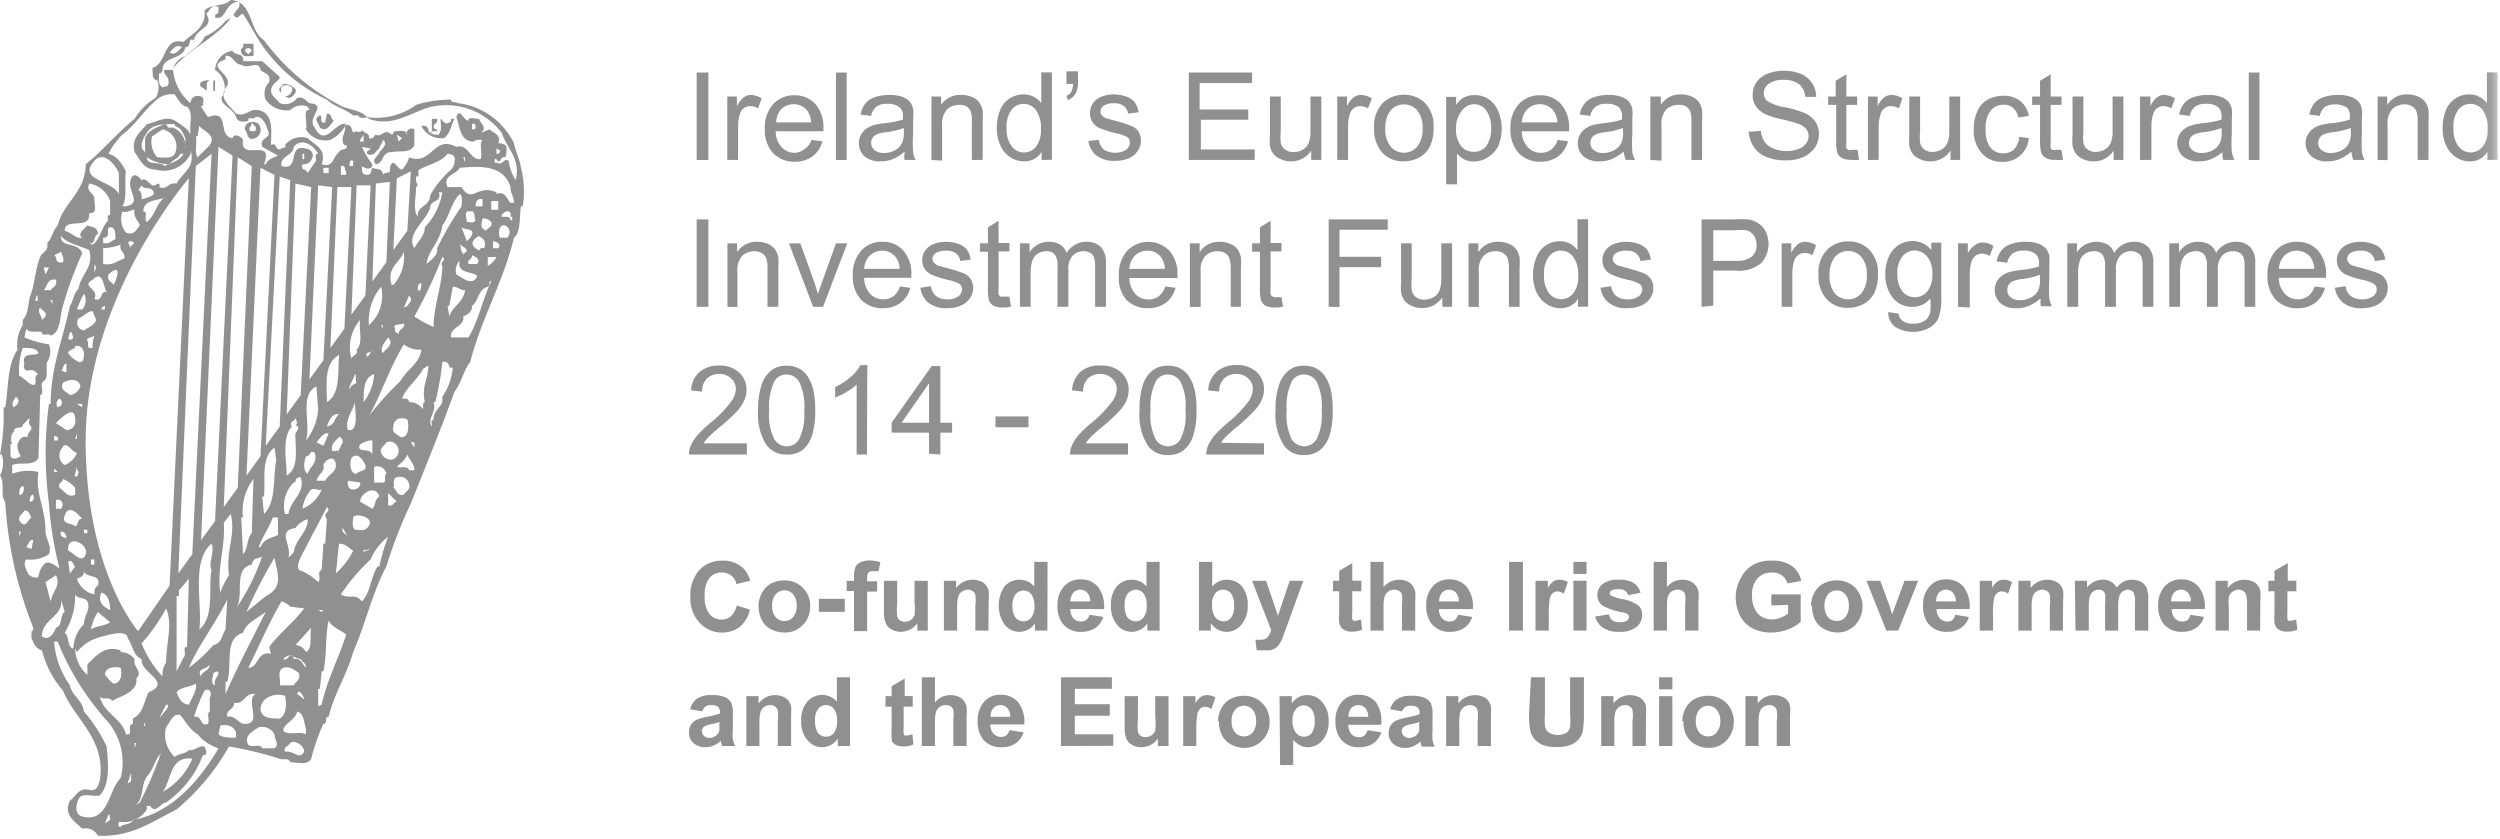 <svg id="Layer_1" data-name="Layer 1" xmlns="http://www.w3.org/2000/svg" xmlns:xlink="http://www.w3.org/1999/xlink" viewBox="0 0 143 48"><defs><style>.cls-1{fill:#fff;}.cls-1,.cls-2{fill-rule:evenodd;}.cls-2{fill:#909090;}.cls-3{mask:url(#mask);}.cls-4{mask:url(#mask-30);}</style><mask id="mask" x="0" y="0" width="142.85" height="47.81" maskUnits="userSpaceOnUse"><g id="a"><path class="cls-1" d="M0,47.81H142.85V0H0Z"/></g></mask><mask id="mask-30" x="0" y="0" width="142.85" height="47.81" maskUnits="userSpaceOnUse"><g id="a-30" data-name="a"><path class="cls-1" d="M0,47.81H142.85V0H0Z"/></g></mask></defs><title>Artboard 1</title><path class="cls-2" d="M22.5,14.3l.8-1.1.2-3.4-.8.4Zm-1.2,1.8.8-1.1.2-4.6-.8.1ZM20.1,18l.8-1.1.3-6.3h-.8Zm-1.2,1.9.8-1.1.4-8.1h-.8Zm-1.2,1.8.8-1.1.5-9.9-.8-.1Zm-1.3,2,.8-1.1.6-11.9-.9-.2Zm-1.2,1.8.8-1.1.6-14.1-.6-.2Zm-1.1,1.7.8-1.1L15.7,10l-.8-.4ZM12.8,29l.8-1.1.8-18.4L13.6,9Zm-1.3,1.9.8-1.1,1-20.9-.8-.5Zm-1.3,1.9.8-1.1L12.1,8.8l-.9.7ZM11.7,9.2,10.6,32Zm-6.8,16c0,7.5,3,10.9,3,10.9l1.8-2.6,1.1-23.3S4.9,17,4.9,25.2ZM6.2,46.6l-.2.5.3-.2C6.3,46.8,6.3,46.6,6.2,46.6Zm.4-.5-.2.3Zm.9-1.9-.2.6c.1,0,.1-.1.2-.1Zm1.8,1.1A3.94,3.94,0,0,0,11,43.4C9.7,43.2,9.8,44.7,9.3,45.3Zm-.8-1c-.5.5-.2,1.4-.8,1.8l.3-.2a23.58,23.58,0,0,0,1.2-2.8C8.9,43.4,8.8,43.9,8.5,44.3ZM8,43.5l.1-.3Zm-.3-.7.1-.3H7.7Zm8.9-.3c-.1.2-.4.2-.3.5.5-.1.8.5,1.1,0C17.4,42.6,16.8,42.3,16.6,42.5Zm-1.8-.9c-.3.2-.9.5-.6,1,.2.2.7-.1.8.2h.7c.3-.2,0-.5,0-.8A.81.81,0,0,0,14.8,41.6Zm-2.2-.1-.1.5c.2.2.7.2,1,.2v-.3C13.4,41.6,13.1,41.4,12.6,41.5Zm-4.3-.2c-.1.3-.1,0,0,.3Zm8.7-.6c-.1.5-.8.7-.8,1.1.3.3.9,0,1.3.2v-.3C17.4,41.4,17.4,40.8,17,40.7Zm-7.5.9a1.71,1.71,0,0,0,.5,1.7c.2-.2.7-.2.8-.4.4.1.9-.6,1,.1,0,.1,0,.2-.2.2a5.69,5.69,0,0,1-2.1,2.7c-.3,0-.6.7-.9.2H8.4v.2a1.56,1.56,0,0,1-1.6.7c0,.1-.1.3.1.3.1-.2.6-.1.7-.4,2.3-.4,3.9-2.4,4.9-4.1a2.55,2.55,0,0,1-1.2-.8c-.5-.3-.7-.8-1-1.1C9.9,40.8,9.8,41.2,9.5,41.6Zm0-1.3-.4.8.4-.5C9.6,40.5,9.7,40.3,9.5,40.3ZM9,40.1l-.1.5Zm5.9.5c.1.5.6.5,1.1.5.4-.2.4-.9.3-1.3C15.7,39.6,14.9,39.9,14.9,40.6Zm-1.5-.4c0,.4-.5.4-.4.8.4-.1.6.3.9.4,1.2.1.1-1.3.7-1.7C14,39.6,14,40.3,13.4,40.2Zm3.6-.5.4.3C17.4,39.9,17.1,39.3,17,39.7Zm-5.3-.2a9.38,9.38,0,0,0-.6,1.5c.5-.1.3.6.8.4.1-.2-.1-.6.1-.7v-.8C12.1,39.8,12.1,39.3,11.7,39.5Zm-1.6.1c.1.3.3.7.7.7.2-.4.5-.9.4-1.2C10.9,39.3,10.3,39.3,10.1,39.6Zm2.3-1.2-.2.1c0,.2-.2.6.1.7C12.2,38.7,12.7,38.6,12.4,38.4Zm3.8-.2c-.4.2-.1.7-.2,1h.8c.1-.2.4-.3.3-.7C16.8,38.3,16.6,38.1,16.2,38.2ZM6,38.6c.2.2.3.4.5.5.4,0,.5-.5.4-.9C6.5,38.1,6,38.2,6,38.6Zm6-.6c-.1.3-.8.2-.5.7C11.5,38.4,12,38.4,12,38Zm5.2-.3c-.5-.1-.6-.4-1,0,.3.1.2-.2.5-.2.1.1.1.1.1.2.4-.1.5.3.7.5C17.5,37.9,17.3,37.9,17.2,37.7ZM3.1,36.8A5,5,0,0,0,4,39.2c.1.6.7.8.8,1.5a8.58,8.58,0,0,1,1.3,2c.1,1,.2,2.2-.4,2.8-.4.1-1-.2-1.2.2s-.2.9.2,1c1.5.4,1.5-1.5,2.2-2.2A3.6,3.6,0,0,0,6,41.1a15.34,15.34,0,0,1-2.7-4.4H3.1Zm2.8-.4a2.55,2.55,0,0,0-1.5.9l-.1-.2A2,2,0,0,0,5,38.6V38c.5-.5,1-1.1,1.9-.8v.1a1,1,0,0,1,.8.4c-.1.5.5.7.1,1.1.1.8-.9,1-1.4,1.3-.1-.3-.6,0-.7-.3.2,1,1.3,1.3,1.5,2.2.5.1,0-.5.4-.6v-.3c.6-.3.6-.9.9-1.5,1.4-.6-.5-1.1-.4-1.9-.5-.2-.5-.8-.8-1.2C7.3,36,6.2,36.3,5.9,36.4Zm11.9-.5-.9,1a.68.68,0,0,1,.6.4C17.9,37.1,17.7,36.4,17.8,35.9Zm1-.4c-.2.8-.1,2-.3,2.9h-.1l-.1,1h-.1v1l.2-.1c.3-1.4,1-2.7,1.4-4C19.6,36.1,19,35.9,18.8,35.5Zm-4.9.7c-1.1.3-.6,1.8-.9,2.8h-.1v.7c.7-1.6,1.5-3.1,2.3-4.7C14.7,35.4,14.1,35.6,13.9,36.2ZM5.6,35a3,3,0,0,0-.4,1c.3-.2.8-.2,1.1-.4Zm12.8,0-.2-.1h.3Zm-8.9-.2a10.13,10.13,0,0,1-1.4,2,6.15,6.15,0,0,0,1.2,1.9,1.2,1.2,0,0,1,.2-.8C9.5,36.8,9.9,35.7,9.5,34.8Zm6.6-.4c-.7,1.2-1.4,2.8-1.9,3.8.6,0,.5-1,1.3-.8l-.1-.4c.6-.8,1.4-1.4,2-2.2l-.8-.1A1.07,1.07,0,0,0,16.1,34.4ZM13,34.3c-.7,1.4-1.7,2.7-2.2,3.9a8.64,8.64,0,0,0,1.4-1.3c.5-.1.5-.6.7-.9Zm-9.5,0c.1,1-1.1,1.1-1.1,2.1.4.3.7-.2.8-.5.4-.1.2-.7.5-.9Zm2.3-.4c-.3.6.3.9.5,1C6.3,34.5,6.2,34,5.8,33.9Zm-1.5,0a4.14,4.14,0,0,1-.6,2.3c.3.2.1.8.5.9a2,2,0,0,1,.6-1.4c0-.5.4-.8.2-1.3C4.8,34.1,4.3,34.3,4.3,33.9Zm6.5-.8-.5.6c-.2.1.1.4-.2.4v4.3l.4-.8c.2-.2-.1-.6.2-.6Zm-7.6-.2-.6.4c.1.3.2.8.3,1.1C3,33.8,3.5,33.5,3.2,32.9Zm1.6-.2c0,.2-.1.3-.4.4a1.32,1.32,0,0,0,1,.9c0-.2,0-.4.2-.5C5.8,32.8,5,33.1,4.8,32.7Zm-.9-.6.1.7.3-.4C4.2,32.4,4.2,32,3.9,32.1Zm1.3.2h.2V32H5.2Zm10.5-.4A30.13,30.13,0,0,0,14.1,35l1.1-.9C16.2,33.6,15.9,32.9,15.7,31.9Zm-1.3.4c-1.1.2-.4,1.8-.9,2.5a12,12,0,0,0,1.5-3C14.9,32,14.5,31.8,14.4,32.3Zm6.7-1c.1.3-.4,0-.3.3C20.9,31.4,21.2,31.6,21.1,31.3Zm-1.7-.2c-.1.6-.1,1.1-.2,1.7a4.12,4.12,0,0,0,1-1.3C20,31.4,19.8,31.1,19.4,31.1Zm-7.3,0c-1.2,1-.5,3.5-.7,4.9.9-.7.5-2.5.7-3.4C11.9,32.2,12.3,31.6,12.1,31.1Zm-8.2.4c.3.1.8.8,1,.2S3.8,30.5,3.9,31.5Zm-2-.6c-.2-.1-.3.3-.4.4l.3.1Zm20.3-.2a3.25,3.25,0,0,0-1,1.3,11.2,11.2,0,0,0-1.7,2c.5.3.8-.1,1.2.4.5-.5.5-1.4.9-2h.1A10.93,10.93,0,0,1,22.2,30.7ZM4.8,30.5H5v-.2H4.8Zm-1.3-.1c-.1.3.1.3.3.4C3.8,30.5,3.6,30.4,3.5,30.4Zm-2.3,0H1.1v.3Zm18.7.3c-.1-.2-.4-.2-.3-.5Zm-.8-.2-.1-.7Zm-2.2-.3c-1.1.2-.2.9-.4,1.7l.3-.3c.1-.8.8-1.1.8-1.9A1.28,1.28,0,0,0,16.9,30.2Zm-1.1-.6h-.2c-.2.6-.6,1.1-.8,1.7h.1c.2-.5.6-.5,1-.7v-1Zm4.4,0c0,.2-.1.5.1.7.2,0,.5.1.7-.1C21.6,29.6,20.3,29.3,20.2,29.6Zm-7-.2-.4.5c.1,1.4-.4,2.6-.2,4a4.67,4.67,0,0,1,.5-1C12.9,31.5,13.5,30.6,13.2,29.4ZM1.4,29.2c-.1.2-.5.4-.2.7s.4-.2.6-.3C1.7,29.5,1.7,29.2,1.4,29.2Zm2.3.3c-.2.5.4.4.6.6.2,0,.1-.5.4-.4C4.5,29.4,3.9,28.8,3.7,29.5Zm15-.5c-.4.8-.8,1.5-1.2,2.3-.2.4-.6,1-.4,1.3a3,3,0,0,1,1.1.7c.2-.2-.1-.6.2-.7l.1-1.5h.1l.1-1.4C18.4,29.3,19,29.3,18.7,29Zm-15.2.1H3.2v-.5C3.5,28.5,3.7,28.8,3.5,29.1Zm-1.8-.4c.2,0,.3-.2.2-.4C1.7,28.3,1.7,28.6,1.7,28.7Zm20.5-.5v.7c.3.1.3-.2.5-.2Zm-1.6.5.7.4c.2-.2.1-.5.4-.7C21.5,27.7,20.6,28.2,20.6,28.7ZM17.8,28a2.11,2.11,0,0,0-.5,1.1A2,2,0,0,0,18.4,28C18.2,28.1,18.1,27.9,17.8,28ZM1.3,27.8c-.2.1-.2.3-.2.5h.1C1.4,28.2,1.4,27.8,1.3,27.8Zm18.6-.3c-.1.8.8.5.7.1Zm-3.1.1a1.89,1.89,0,0,0-.5,1.8h.2c.1-.8,1-1.2.7-2.1C16.8,27.3,17,27.6,16.8,27.6Zm-2.4,2.9.1-3.1a3,3,0,0,0-.6,2.2h-.1l.1,2.1C14.2,31.4,14.1,30.8,14.4,30.5ZM3.6,27.4c0,.2-.3.2-.2.5.3.2.5.6.9.4v-.4A1.79,1.79,0,0,0,3.6,27.4Zm19.1-.1c-.3.1-.1.4-.2.6.2.1.2.5.6.4.1-.2.4-.3.3-.6A.53.53,0,0,0,22.7,27.3ZM3.3,27l-.2-.2V27Zm18.1-.3v.9h.4c.4.1.1-.4.3-.5A.53.53,0,0,0,21.4,26.7Zm-17,0-.1.4c-.1.2.1.1.1.2C4.6,26.8,4.4,27.1,4.4,26.7Zm14.1-.1c.1.4-.3.5-.4.9h.5c.2-.4.7-.5.6-1S18.6,26.3,18.5,26.6Zm1.6-.4c-.1.3-.1.9.3.9.1-.2.6-.1.5-.5C20.8,26.4,20.5,25.8,20.1,26.2Zm3.2-.2c-.1.3-.4.5-.6.7.2.1.6-.1.7.2h.3C23.7,26.5,23.4,26.3,23.3,26Zm-5.8.1c-.1.3-.2.8.1,1,.1-.4.6-.6.4-1.2C17.7,25.7,17.8,26.1,17.5,26.1Zm-1.7.2-.1-.7c-.8.6-.5,1.8-.6,2.8H15l.1,1C15.8,28.7,15.6,27.5,15.8,26.3ZM3.5,25.7a.65.65,0,0,0,.2.9,1.21,1.21,0,0,0,.7-.7C4,25.8,3.8,25.1,3.5,25.7Zm20.2-.4h-.2l.2.3Zm-1.6,0c-.1.2-.4.3-.3.6s.6.6.9.2S22.6,25.1,22.1,25.3Zm-.8-.1h-.2c-.3.1-.7.2-.5.5.2.1.6,0,.7.3ZM19.4,25c-.2.2-.5.4-.4.8h.2c.1-.1.2.1.1.1l.3-.6S19.6,25,19.4,25Zm-.6-.2c-.3-.1-.5.3-.7.5l.4.2Zm-14.4,0-.1.3c.1,0,.1,0,.1.1Zm-1.1.4H3.1v-.3C3.1,25,3.4,24.9,3.3,25.2Zm19.2-.8c-.1.4.2.4.4.6.5.1.5-.7.4-1C22.9,23.8,22.5,24,22.5,24.4Zm-5.6-.5c0,.2-.4.2-.2.5-.6.6-.3,2-.3,2.8.7-.4.5-1.5.5-2.2-.1-.3.4-.5,0-.7l.1-.1Zm-15.2,0-.4.4c0,.3-.5,0-.5.4-.2.1-.2.6-.1.7H.6v.7c.2.3.5,0,.6,0a1.08,1.08,0,0,1-.2-.7c.1-.2.2-.5.6-.4-.1-.3.4-.4.1-.7C1.6,24.2,1.7,24,1.7,23.9Zm17,.5c.5-.1.4-.5.7-.7C19,23.6,18.8,24.1,18.7,24.4ZM3.2,24.2l.6.4a.5.5,0,0,0,.5-.6C4.3,23.1,3.5,23.9,3.2,24.2Zm1.5-.9-.3-.2h.3ZM20.3,23c-.1.5-.6,1-.4,1.6h.2C20.5,24.4,20.3,23.5,20.3,23ZM3.4,22.8a.35.35,0,0,0-.1.5l.2-.1C3.6,22.9,3.5,22.9,3.4,22.8ZM.9,22.7c-.1.2-.3.4-.1.6l.1-.1A.28.28,0,0,0,.9,22.7Zm17.3.7-.1-1.3c-1,.5-.3,2.1-.6,3.1A3.26,3.26,0,0,0,18.2,23.4ZM3.6,21.9c-.2.4.2.5.4.7a.74.74,0,0,0,.6-.5C4.5,21.6,3.9,21.7,3.6,21.9Zm17.8-.5c-.6.2-.6.9-.6,1.6A2.9,2.9,0,0,0,21.4,21.4Zm-1.1,0c-.1.4-.4.7-.3.9,0-.2.2-.3.4-.4C20.3,21.7,20.4,21.4,20.3,21.4Zm4.2-.5-.3.2c-.3.6-1,1.1-1.2,1.7h.2a.22.22,0,0,1,.2.2,1,1,0,0,1,.8.4v-.2c0-.1,0-.2.1-.2C24.1,22.1,24.5,21.7,24.5,20.9ZM3.8,20.8c-.2,0-.2.4-.3.4l.3.1Zm21.5-.1a15.72,15.72,0,0,1-.4,2.3h-.1c.2.6-.4.9-.1,1.4v-.2c-.1-.1.1-.2.1-.2,0-.5.4-.7.5-1v-.3a3.49,3.49,0,0,0,.6-1.7C25.6,21.2,25.8,20.6,25.3,20.7ZM18.7,23c.8-.5.6-1.7.7-2.7C18.5,20.8,18.7,22,18.7,23Zm2.6-3c-.1.1-.2.4-.3.4C20.8,20.1,21.3,20.2,21.3,20Zm-20-.1a3.9,3.9,0,0,0-.2,1.6c.3.1.6.6.9.5.1-.2-.1-.5.2-.6-.2-.1-.2-.3-.6-.2-.2,0-.3-.2-.2-.4-.2-.7.6-.4.8-.6C2.1,19.9,1.7,19.9,1.3,19.9Zm3-.1c0,.2-.4.2-.4.4a1.47,1.47,0,0,0,.6.5c.3.1.3-.3.3-.5S4.6,19.7,4.3,19.8Zm18.8-.1c-.8,1.3-1.4,3.1-2,4.1a17.11,17.11,0,0,1,1.8-2c.4-.7,1.1-1,1.2-1.8A1.49,1.49,0,0,1,23.1,19.7Zm-.9-.4c-.2.3-.5.6-.3.9C22,20,22.6,19.7,22.2,19.3ZM5,19.5c.1.1-.1.5.3.4a1.7,1.7,0,0,1,.1-.7C5.3,19.3,4.9,19.3,5,19.5ZM4,19l-.1.4c.1,0,.2.1.3-.1C4.1,19.2,4.2,19,4,19Zm18.6-.2c0,.2,0,.2.2.3,0-.3.4-.3.3-.6C22.9,18.6,22.4,18.5,22.6,18.8Zm-.7,0-.1-.2h.1Zm-1.3-.5a2.4,2.4,0,0,0-.5,2.2c.1-.2.4-.2.3-.5C20.8,19.6,20.5,18.9,20.6,18.3ZM5.3,17.8c-.3,0-.5.3-.8.4a.44.44,0,0,0,.3.7c.3-.2.6-.3.7-.6Zm-3-.2c-.2.2.1.5.1.7l.2-.2C2.7,17.8,2.4,17.8,2.3,17.6Zm3.6.1H5.8a.22.22,0,0,1,.2-.2v.2Zm-3-.5.1.2v-.2S2.9,17.1,2.9,17.2Zm20.5-.3-.3.7.2-.1C23.5,17.2,23.6,17.2,23.4,16.9Zm-21.3,0-.1.3h.2C2.1,17.1,2.2,16.9,2.1,16.9Zm2.7-.1a7.93,7.93,0,0,0-.4.9h.3A.76.76,0,0,0,4.8,16.8Zm21.1-.4-.2,1.1h-.1l.1.6c.2-.6.8-.8.9-1.5C26.3,16.6,26.2,16.4,25.9,16.4Zm-4.1,0a3.07,3.07,0,0,0-.7,2.2A2.24,2.24,0,0,0,21.8,16.4Zm2.1.2c.2.1.2-.2.2-.4C23.9,16.2,23.9,16.4,23.9,16.6Zm4-.2c-.6.2-.5.8-.9,1.1,0,.4-.3.5-.5.6.1.6-.8.6-.7,1.2h1c.6-1,.8-2.2,1.3-3.2C27.9,16,28.1,16.3,27.9,16.4Zm-25.4.2h.4c.1-.2.4-.2.3-.6C2.7,15.9,2.7,16.4,2.5,16.6ZM5.3,16c-.7.4.4.5.1,1.1.5.2.3-.5.7-.4C5.9,16.4,5.9,15.4,5.3,16Zm.9-.3c-.1.4.2.4.3.6C6.7,15.9,7,15,6.2,15.7Zm-3.4-.4H2.5l.1.4Zm2.7,0-.1-.2v.5Zm20.8-.4a.83.83,0,0,0-.2.8c.4.2.9.7,1.2.1C27.1,15.5,26.1,15.7,26.3,14.9Zm1.6-.2v.5a1.21,1.21,0,0,0,.5-.5Zm-2.6,0a26.81,26.81,0,0,1-1.6,3.4,6,6,0,0,0,1.1.6c0-1.2.5-2.4.5-3.5C25.1,15,25.6,14.9,25.3,14.7Zm1.7-.1c0,.3-.3.2-.2.5h.5C27.5,14.8,27.2,14.7,27,14.6Zm-3.9-.2c-.2.6-1,.9-.7,1.9h.1A2.43,2.43,0,0,0,23.1,14.4Zm-19.6,0-.4.2c.2.1,0,.5.5.4C3.7,14.8,3.5,14.5,3.5,14.4ZM6.9,14a3.55,3.55,0,0,1-1,.2v.9c.6.1.8-.2,1.2-.3C7.2,14.4,6.8,14.4,6.9,14Zm19.4-.1.1.5c.1,0,.1.4.1.1.1,0,.1-.1.2-.1C26.7,14.1,26.3,14.1,26.3,13.9Zm1.9-.1v.4h.3C28.7,14,28.4,13.8,28.2,13.8Zm-20.7,0c-.3,0-.1.2,0,.4C7.4,14,7.9,13.9,7.5,13.8Zm19.9-.3c-.2.1-.6.4-.2.7s.1-.1.5,0C27.8,13.8,27.7,13.7,27.4,13.5Zm-23.9,0c-.1.7,1,.3,1.2,1a20.92,20.92,0,0,0-1.1,3c-.2.6-.1,1.5-.7,1.7-.1-.2-.5.1-.5-.2-.3-.1-.7.1-.9-.2l-.1.5a5.73,5.73,0,0,0,1.4.4,1.1,1.1,0,0,1-.1,1c-.1.4.1.9-.2,1.1s.1.7-.2.8l-.1,3.6c-.3.5-1,.2-1.5.4v.5A2.57,2.57,0,0,1,2.2,27c-.2,1.2.4,2.1.4,3.3,0,.6.4.9.2,1.4a1.94,1.94,0,0,1-1.3.3c-.2.2,0,.6.1.8s.5.3.6.2a1.23,1.23,0,0,1,.4-.8c.3-.1.6.2.8.3a20.43,20.43,0,0,1-.6-3.7,21.75,21.75,0,0,1,0-5.7h.1c0-2.1.7-3.7,1.1-5.6.2-.3.2-.7.5-1,.1-.8.9-1.2.6-2.2C4.4,14,3.8,13.9,3.5,13.5ZM26.4,13l.3.8.2-.2C27.3,13,26.6,13.2,26.4,13ZM6.3,13c-.3,0,.1.6-.4.6v.3c.4.1.5-.2.7-.2C6.6,13.3,6.6,13,6.3,13Zm22.6-.1c-.4-.1-.4.5-.3.7H29A.42.42,0,0,0,28.9,12.9Zm-1.3-.4c-.1.5-.1.5.2.7.1-.2.4-.2.3-.5A.59.59,0,0,0,27.6,12.5Zm1.1-.1h.2c.1,0,.3,0,.3.2h.1v-.2h-.1C29.3,11.8,28.6,12.2,28.7,12.4Zm-1.8-.3c-.4-.1-.2.4-.2.6.2,0,.4.1.5-.1C27.1,12.4,27.2,12,26.9,12.1ZM7,12.1a1.28,1.28,0,0,0,.2,1.2c.5.2.6-.2.8-.4-.1-.3-.4-.5-.3-.9C7.5,12,7.2,12.2,7,12.1ZM28.1,12h.4v-.5h-.4Zm-.5-.6c-.3-.1-.4.2-.4.4h.4Zm-19.4.7c.3,0,0,.4.2.6.5-.4.5-1,1-1.4C9,11.5,8.2,11.4,8.2,12.1Zm18.1-1c-.5.5-.6,1.3-1,1.8-.1.9-.8,1.4-.9,2.2.2-.2.7-.5.6-.9a18.84,18.84,0,0,1,1.4-2.4C26.4,11.7,26.5,11.2,26.3,11.1ZM25.1,11c.2.6-.5.4-.5.9-.2.7-1.4,1.5-.9,2.3.2-.4.6-.7.6-1.2a3.81,3.81,0,0,0,1-2Zm-17-.4-.2.3H8a.75.75,0,0,1,.1.5c.3-.1.5-.1.7-.3C8.8,10.6,8.2,10.9,8.1,10.6Zm-3-.1c-.2.5.3.5.3.9s.2.8-.3.8c.1,1-1.4.2-1.4,1,.4.1.7.5,1,.4-.3-.2.1-.5.3-.7.3.1.6.1.6.5-.3.1-.1.6-.5.5l.2.1c.4-.3.5-.9.8-1.3.2-.1-.1-.4.2-.4v-.8A1.52,1.52,0,0,0,5.1,10.5Zm13.4-.6h.3V9.6h-.3Zm7.8-.3c-.2.4-1,.4-.7,1.1h.8c.6,1,.9-.2,2,.3v.1c.5-.2.6.3.8.5h.2c0-.4-.2-.5-.2-.9C28.8,9.4,27.4,9.5,26.3,9.6Zm-6.8-.1V10h.3V9.8C19.7,9.8,19.8,9.4,19.5,9.5Zm.7-.3c-.2-.1-.2.1-.2.3h.2ZM26.6,9h-.1l.1.3ZM5.4,9.2c-1,1.1,1,1.1,1.4,1.9V9.9C6.6,9.4,5.9,8.6,5.4,9.2Zm20.2-.4c-.4.5-1.1.6-1.6.9-.2.1.1.4-.2.4a.75.75,0,0,0,.1.5l-.1.1c0,.6-.2,1.3.1,1.7-.1-.6.7-.6.7-1.2a4.44,4.44,0,0,1,.8-1.1c.2-.3.6-.4.6-.9C26.1,8.9,25.8,8.8,25.6,8.8Zm-8.3.3h.1V8.8h-.1Zm-7-.3c-.1.3-.4.3-.6.6A2.5,2.5,0,0,1,8.4,9c0,.5.8.2,1,.5.4-.2.9-.3,1.1-.7Zm18.3-.2c0,.1,0,.1-.1.2h-.1V8.5C28.5,8.5,28.5,8.6,28.6,8.6ZM16.8,8.4c0,.5-.8.5-.7,1.1,1.1.3.3-1.3,1.4-1a.43.43,0,0,1,.4.4c-.1.4-.3.5-.6.5-.1.4.2.2.3.5l.4-.6c.2-.1-.1-.5.2-.5C18,8.4,17.3,7.8,16.8,8.4ZM23,7.9l-.3-.2.1.4Zm-2.2.2V7.7c-.1.2-.2.2-.2.4ZM9.3,7.4l-.6.4A1.31,1.31,0,0,0,9,9c.4,0,.8.1,1-.2A1,1,0,0,0,9.3,7.4Zm2.1-.2-.1.6h-.1c.1.4-.1.9.1,1.2l.7-.7C12.4,7.7,11.6,7.5,11.4,7.2ZM27,7.1v.3c.1,0,.2,0,.2-.1S27.2,7,27,7.1Zm-12.4.4h-.3c-.1-.3.1-.2.1-.5C14.6,7.3,14.7,7.2,14.6,7.5ZM10,7.1c-.7,0-1.3,0-1.6.5-.2.3-.5.8-.1,1.1V7.9c.2-.5.7-.6,1.1-.8a.22.22,0,0,1,.2.2h.3a1.15,1.15,0,0,1,.7,1.2V7.9c-.1-.2-.2-.5-.4-.6S10,7.2,10,7.1Zm4,.3c.2.2.1.7.6.5a.52.52,0,0,0,.2-.8C14.6,6.9,14,6.9,14,7.4Zm10.7-.6v.8h-.1a.35.35,0,0,1-.1-.2c-.1-.2-.1-.2-.4-.2a1.27,1.27,0,0,0,1.3.7c.4-.3.4-.8.6-1.1h-.2c0,.1,0,.2-.1.2-.3.2-.4-.2-.5-.2,0,.3.1.6-.1.9a.75.75,0,0,1-.5-.1c.1-.1.2-.1.4-.1V7.4h-.1c-.3-.3.2-.3.1-.6Zm-6.4-.2c-.4.2-.1.4,0,.7.4.3.6-.2.8-.4-.2-.1-.1-.4-.4-.4l-.1.5C18.2,7.1,18.5,6.6,18.3,6.6ZM10,5.4a1.34,1.34,0,0,0-.9.2C8.3,6.2,7.8,7.1,7,7.7a4.44,4.44,0,0,0-.8,1.1c.5.1.8.6,1,1-.1.7.1,1.5-.2,2h.2c1-.2,0-.9.3-1.6.2-.4.5,0,.6.1.4-.2.5.6.9.2.1,0,.2.1.1.2.5.2.5-.3,1-.2.3-.6,1.1-.9.8-1.9v.2a1.7,1.7,0,0,1-2,.9c-.7,0-.9-.6-1.2-1-.2-.8.3-1.1.7-1.6.5-.1,1.1-.5,1.6-.2s1,.7.8.8l.1-.1c-.1-.5.2-1.1-.2-1.5C10.4,6.1,10.2,5.7,10,5.4Zm6.2-.6c-.1.2-.4.3-.1.5,0-.1-.1-.3.1-.4a.51.51,0,0,1,.5.1.4.4,0,0,1-.4.5l.2.1c.2,0,.5-.3.4-.5A.91.91,0,0,0,16.2,4.8Zm-4,.4h.1V4.6h-.1Zm-.7-.5c-.2.3.2.3.3.5.1-.2-.1-.5.2-.6A.75.75,0,0,0,11.5,4.7Zm2.9-1.8a.21.21,0,0,0-.4,0l.2.2ZM9.7,3c.3.2.5-.1.7-.3C10.1,2.5,9.9,2.8,9.7,3Zm4.7-.5h-.5c.1.3-.2.2-.1.5s.4.2.7.2V2.5ZM12.9,1.2a3.45,3.45,0,0,1-1.2.9c-.2.5-.8.8-1.1,1.1a1.21,1.21,0,0,0-.7.7c.9-1.1,2.6-1.8,3.4-3C13.2,1.1,13,1.1,12.9,1.2ZM12.3,1c0-.1,0-.2.1-.2s.1-.2.1-.4c-.4-.2-.5.2-.7.4.5.8-.6.8-.7,1.5-.4-.2-.1.4-.5.4-.1.7-1.2.5-1.3,1.2,0,.1,0,.3-.2.3,0,.3-.1.6.2.8l.3-.1c.2-.5-.3-.6-.2-.9h.5a2.75,2.75,0,0,0,1,1.9.4.4,0,0,1,.5-.4c.2,0,.3.2.2.4.1.1-.1.2-.1.2l.4.6c1.3-.5.5,1.1,1.4,1.2.1-.3.5-.1.6.1-.2,1.3,1.8-.2,1.2,1.4h.1c.1-.3.5-.4.7-.5L15,8.4c-.2-.6.6-.4.3-1-.1-.3-.3-.8-.7-.7-.1.2-.4-.1-.4.2-.2.1-.6.1-.7-.2-.1-.5-1.2-.8-.7-1.3A1.23,1.23,0,0,0,12.3,4a1.18,1.18,0,0,1,1-1.1c.1.3.7.1.6.6H15l1,.9c0,.2-.3.3-.4.5-.3.5.2.7.4,1a.85.85,0,0,0,1-.3c.4-.1.5.2.7.3,1.1.1-.2.8.3,1.4.6,1.2,1.2-.4,1.8-.2a2,2,0,0,1-.9.9,1.28,1.28,0,0,1-1.4-.6c.1-.4-.2-1.2.2-1.1,0-.1-.1-.1-.1-.2a.92.92,0,0,0-1,.2,1.45,1.45,0,0,1-1.4-.6.92.92,0,0,1,.2-1c.1-.5-.3-.5-.5-.7-.1-.6-.7,0-1.1-.3-.4,0-.5-.6-.9-.5v.2c-1.2.4.4.8.1,1.5-.6.7.2,1.2.5,1.6.6.2.7-.3,1.3-.2.9.2.7,1.3.7,2,.4-.2.2.4.6.2.1-.1.3,0,.2-.2a1.19,1.19,0,0,1,1.3-.4c.4.4,1.1.6.8,1.5.7.2.6-.4,1-.7,0-.2.6-.1.4-.4h-.1c-.1-.1-.1-.2-.1-.4.1-.4.2-.5.1-.7.4-.2.4.2.5.4.1-.2.5.1.5-.2,0,.2.5.2.4.5.3.1.3-.2.4-.2.3.2.5-.4.9,0,.1,0,.1-.2.2-.2.3,0,.6-.1.7.2-.2,0,.1-.5.4-.3v.9c-.2.5-.9.3-1.3.4-.6,0-.4.6-.9.7-.3-.3.2-.5.2-.7.2-.2.5-.5.2-.7,0,.2-.2.3-.2.5-.2.1-.3.5-.7.3-.1-.2.2-.2.2-.3l-.5-.1a5.3,5.3,0,0,0,.6,1c0,.4-.5.2-.6.1,0,.3,0,.5.3.5s.2-.3.3-.4c.2.1.6,0,.6.4.1-.2.5,0,.4-.4.2-.7.4.1.7.1a1.61,1.61,0,0,0,.4-.7c1.3.5,1.4-1.3,2.7-.6.7-.2.8.8,1.4.7.1-.4-.1-.9.1-1.1h-.2a.37.37,0,0,0-.3.1c-.8,0-.8-.9-1-1.4.2-.6.4.2.7.2V6.8c.2-.1.4,0,.6,0,.1.3.5.5.1.8l.5-.2c.2.2.7.3.5.8a.6.6,0,0,1,.4.1c.1,0,.1.5,0,.7-.3-.1-.3.5-.5.1h-.1v.2h.1c.4.2.4-.3.7-.1a2.46,2.46,0,0,0,.4,1.1c.3-1.2-.5-1.8-.8-2.7a4,4,0,0,0-4-1.5c-1.2.3-2.2,1.2-3.6.7-.1-.2-.5.1-.6-.2h-.3c-.5-.4-1.1-.5-1.5-.9A9.35,9.35,0,0,1,15,2.6c-.4-.6-.7-1.2-1.1-1.8-.1-.1-.3.4-.5.1-.1-.1.1-.2.1-.3.2-.1.2-.3.2-.5C12.8.1,13,1.2,12.3,1Zm2.8,1.3a12.72,12.72,0,0,0,4.5,3.8c.5.2,1,.2,1.4.6A3.83,3.83,0,0,0,23.8,6a6.45,6.45,0,0,1,2-.3c0,.2.2.1.4.2a4.12,4.12,0,0,1,3.2,2.3c.1.5.3.8.4,1.4a5.37,5.37,0,0,1,.1,2.2h-.1c-.1.6,0,1.5-.4,1.8-.6,2.5-1.9,4.7-2.5,7.1-.4.5-.5,1.2-.9,1.7-.8,2.2-1.7,4.4-2.5,6.4a26.71,26.71,0,0,0-1.4,3.6c-.8,1.5-1.2,3.3-1.9,4.9-.4,1.4-1.1,2.4-1.4,3.7-.3,0,0,.4-.3.4a11.76,11.76,0,0,0-.7,2c-.2.4-.8.2-1.2.2-.1-.3-.5-.1-.6-.2a20.57,20.57,0,0,0-2.9-.7,13.1,13.1,0,0,1-3,3.6c-1.4.7-2.6,1.6-4.5,1.5a.81.81,0,0,0-.9-.4c-.4-.4-1.1-.8-.7-1.6.4-.3.5-.8,1.2-.6.4,0,.4-.3.5-.5.4-2.4-1.4-3.5-2.1-5.2a5.61,5.61,0,0,1-1.2-2.3c-.4-.1-.5-.5-.6-.7v-.4c.1,0,.1-.1.1-.2A23,23,0,0,1,.3,28.7c-.3-.3,0-1.1-.3-1.5A1.57,1.57,0,0,0,.1,26H0a11.84,11.84,0,0,0,.2-2.7H.3c.2-1.2.1-2.4.7-3.3a2.09,2.09,0,0,1,.3-1.4v-.3c.3-.3.3-.8.4-1.3.3-.7.3-1.6.6-2.3.1-.3.5-.3.4-.8.3-.3.3-.7.6-1,.3-1.3,1.6-1.9,1.6-3.5,1-.8,1.8-1.8,2.8-2.6A3.45,3.45,0,0,1,8.9,5.6a1.15,1.15,0,0,0,.1-1c-.4-.1-.2-.5-.3-.7.9-.3.6-1.8,1.8-1.5.5-.5,1.3-.8,1.2-1.8.4-.4,1.1-.2,1.5-.6C14.5.1,14.2,1.7,15.1,2.3Z"/><g class="cls-3"><path class="cls-2" d="M39.85,9.15h.67v-5h-.67Z"/></g><g class="cls-3"><path class="cls-2" d="M41.6,9.15V5.52h.55v.55a1.56,1.56,0,0,1,.4-.51.7.7,0,0,1,.39-.13,1.2,1.2,0,0,1,.63.2l-.21.57a.86.86,0,0,0-.45-.13.58.58,0,0,0-.36.12.6.6,0,0,0-.23.34,2.37,2.37,0,0,0-.1.72v1.9Z"/></g><g class="cls-3"><path class="cls-2" d="M44.4,7h2a1.3,1.3,0,0,0-.23-.68,1,1,0,0,0-.77-.36,1,1,0,0,0-.71.28A1.15,1.15,0,0,0,44.4,7m2,1,.64.08a1.53,1.53,0,0,1-.56.86,1.65,1.65,0,0,1-1,.31,1.68,1.68,0,0,1-1.26-.49,1.94,1.94,0,0,1-.47-1.38,2,2,0,0,1,.47-1.42,1.61,1.61,0,0,1,1.23-.51,1.57,1.57,0,0,1,1.19.5,2,2,0,0,1,.46,1.39v.17H44.37a1.32,1.32,0,0,0,.34.91,1,1,0,0,0,.76.32A.92.92,0,0,0,46,8.54,1.09,1.09,0,0,0,46.42,8"/></g><g class="cls-3"><path class="cls-2" d="M47.82,9.15h.61v-5h-.61Z"/></g><g class="cls-3"><path class="cls-2" d="M51.7,7.32a4.17,4.17,0,0,1-1,.24,2,2,0,0,0-.54.12.59.59,0,0,0-.24.2.52.52,0,0,0-.09.29.53.53,0,0,0,.19.41.8.8,0,0,0,.55.17,1.34,1.34,0,0,0,.63-.16.9.9,0,0,0,.4-.42,1.45,1.45,0,0,0,.1-.62Zm0,1.38a2.25,2.25,0,0,1-.65.41,1.91,1.91,0,0,1-.68.12,1.33,1.33,0,0,1-.92-.29,1,1,0,0,1-.32-.75,1,1,0,0,1,.12-.49,1.07,1.07,0,0,1,.32-.35,1.35,1.35,0,0,1,.44-.2,4.35,4.35,0,0,1,.55-.1,5.09,5.09,0,0,0,1.09-.21,1.26,1.26,0,0,0,0-.16.66.66,0,0,0-.18-.53,1,1,0,0,0-.7-.21,1,1,0,0,0-.64.16.88.88,0,0,0-.3.53l-.61-.08a1.61,1.61,0,0,1,.27-.62,1.24,1.24,0,0,1,.55-.37,2.52,2.52,0,0,1,.82-.13,2.31,2.31,0,0,1,.76.11,1.06,1.06,0,0,1,.42.28.9.9,0,0,1,.19.42,2.38,2.38,0,0,1,0,.56v.83a7.84,7.84,0,0,0,0,1.08,1.21,1.21,0,0,0,.15.44h-.64A1.25,1.25,0,0,1,51.75,8.7Z"/></g><g class="cls-3"><path class="cls-2" d="M53.28,9.15V5.52h.55V6A1.32,1.32,0,0,1,55,5.43a1.46,1.46,0,0,1,.6.12.89.89,0,0,1,.41.31,1.29,1.29,0,0,1,.2.46,3.89,3.89,0,0,1,0,.59V9.15h-.62V6.94a1.69,1.69,0,0,0-.07-.57.59.59,0,0,0-.25-.29A.77.77,0,0,0,54.86,6a1,1,0,0,0-.68.25,1.21,1.21,0,0,0-.29.94v2Z"/></g><g class="cls-3"><path class="cls-2" d="M57.58,7.33a1.57,1.57,0,0,0,.3,1.05.86.86,0,0,0,.69.34.88.88,0,0,0,.69-.33,1.55,1.55,0,0,0,.28-1,1.72,1.72,0,0,0-.29-1.1.89.89,0,0,0-.71-.35.86.86,0,0,0-.68.34A1.59,1.59,0,0,0,57.58,7.33Zm2,1.82V8.69a1.13,1.13,0,0,1-1,.54,1.44,1.44,0,0,1-.8-.24,1.55,1.55,0,0,1-.56-.67,2.36,2.36,0,0,1-.2-1,2.55,2.55,0,0,1,.18-1,1.42,1.42,0,0,1,.54-.68,1.47,1.47,0,0,1,.81-.24,1.25,1.25,0,0,1,.59.14,1.34,1.34,0,0,1,.42.36V4.14h.61v5Z"/></g><g class="cls-3"><path class="cls-2" d="M61,4.8V4.08h.66v.57a1.54,1.54,0,0,1-.11.66.93.93,0,0,1-.46.41L61,5.48a.51.51,0,0,0,.28-.24,1,1,0,0,0,.1-.44Z"/></g><g class="cls-3"><path class="cls-2" d="M62.25,8.06,62.86,8a.86.86,0,0,0,.28.56,1.25,1.25,0,0,0,1.29,0,.54.54,0,0,0,.2-.41.37.37,0,0,0-.18-.32,2.15,2.15,0,0,0-.63-.21,5.83,5.83,0,0,1-.94-.3.9.9,0,0,1-.53-.83A1,1,0,0,1,62.46,6a1.1,1.1,0,0,1,.3-.34,1.36,1.36,0,0,1,.4-.18,1.78,1.78,0,0,1,.53-.08,2.18,2.18,0,0,1,.75.13,1,1,0,0,1,.47.33,1.24,1.24,0,0,1,.22.56l-.61.08a.61.61,0,0,0-.23-.43.85.85,0,0,0-.56-.16,1,1,0,0,0-.6.14.4.4,0,0,0-.18.33.31.31,0,0,0,.07.21.57.57,0,0,0,.24.17l.54.15a8.46,8.46,0,0,1,.91.29.94.94,0,0,1,.41.32,1,1,0,0,1,.14.53,1,1,0,0,1-.18.58,1.18,1.18,0,0,1-.51.42,1.92,1.92,0,0,1-.77.15,1.69,1.69,0,0,1-1.08-.3,1.33,1.33,0,0,1-.47-.87"/></g><g class="cls-3"><path class="cls-2" d="M68,9.15v-5h3.62v.6h-3V6.26h2.78v.59H68.69v1.7h3.08v.6Z"/></g><g class="cls-3"><path class="cls-2" d="M75,9.15V8.61a1.35,1.35,0,0,1-1.15.62,1.32,1.32,0,0,1-.6-.13.93.93,0,0,1-.42-.31,1.16,1.16,0,0,1-.19-.45,3.59,3.59,0,0,1,0-.58V5.52h.62v2a3.12,3.12,0,0,0,0,.65.66.66,0,0,0,.24.38A.79.79,0,0,0,74,8.7a1.07,1.07,0,0,0,.52-.14.85.85,0,0,0,.34-.39,1.88,1.88,0,0,0,.1-.71V5.52h.62V9.15Z"/></g><g class="cls-3"><path class="cls-2" d="M76.49,9.15V5.52h.56v.55a1.44,1.44,0,0,1,.39-.51.7.7,0,0,1,.39-.13,1.26,1.26,0,0,1,.64.2l-.22.57a.86.86,0,0,0-.45-.13.6.6,0,0,0-.36.12.65.65,0,0,0-.23.34,2.37,2.37,0,0,0-.1.72v1.9Z"/></g><g class="cls-3"><path class="cls-2" d="M79.24,7.33a1.58,1.58,0,0,0,.3,1.05,1,1,0,0,0,1.53,0,1.58,1.58,0,0,0,.3-1.06,1.51,1.51,0,0,0-.3-1,1,1,0,0,0-.77-.35,1,1,0,0,0-.76.35,1.56,1.56,0,0,0-.3,1m-.64,0a1.87,1.87,0,0,1,.56-1.49,1.72,1.72,0,0,1,1.14-.41,1.67,1.67,0,0,1,1.23.49A1.86,1.86,0,0,1,82,7.28a2.39,2.39,0,0,1-.21,1.1,1.48,1.48,0,0,1-.61.63,1.88,1.88,0,0,1-.88.22,1.63,1.63,0,0,1-1.23-.49,2,2,0,0,1-.47-1.41"/></g><g class="cls-3"><path class="cls-2" d="M83.28,7.35a1.59,1.59,0,0,0,.29,1,.86.86,0,0,0,.68.33A.9.9,0,0,0,85,8.38a1.7,1.7,0,0,0,.29-1.08,1.61,1.61,0,0,0-.29-1,.86.86,0,0,0-.68-.34.88.88,0,0,0-.69.36A1.61,1.61,0,0,0,83.28,7.35Zm-.56,3.19v-5h.57V6a1.34,1.34,0,0,1,.44-.42,1.28,1.28,0,0,1,.61-.14,1.44,1.44,0,0,1,.82.24,1.54,1.54,0,0,1,.54.68,2.62,2.62,0,0,1,0,2A1.62,1.62,0,0,1,85.1,9a1.52,1.52,0,0,1-.81.24,1.24,1.24,0,0,1-.55-.13,1.44,1.44,0,0,1-.4-.33v1.77Z"/></g><g class="cls-3"><path class="cls-2" d="M87.08,7h2a1.21,1.21,0,0,0-.23-.68,1,1,0,0,0-.77-.36,1,1,0,0,0-.71.28,1.15,1.15,0,0,0-.32.76m2,1,.64.08a1.53,1.53,0,0,1-.56.86,1.65,1.65,0,0,1-1,.31,1.68,1.68,0,0,1-1.26-.49,1.94,1.94,0,0,1-.47-1.38,2,2,0,0,1,.47-1.42,1.61,1.61,0,0,1,1.23-.51,1.57,1.57,0,0,1,1.19.5,2,2,0,0,1,.46,1.39v.17H87.05a1.32,1.32,0,0,0,.34.91,1,1,0,0,0,.75.32.93.93,0,0,0,.58-.18A1.09,1.09,0,0,0,89.1,8"/></g><g class="cls-3"><path class="cls-2" d="M92.83,7.32a4.27,4.27,0,0,1-1,.24,1.81,1.81,0,0,0-.53.12.56.56,0,0,0-.25.2.6.6,0,0,0-.08.29.5.5,0,0,0,.19.41.78.78,0,0,0,.54.17,1.28,1.28,0,0,0,.63-.16.92.92,0,0,0,.41-.42,1.45,1.45,0,0,0,.1-.62Zm0,1.38a2.43,2.43,0,0,1-.66.41,1.87,1.87,0,0,1-.68.12,1.35,1.35,0,0,1-.92-.29,1,1,0,0,1-.32-.75,1,1,0,0,1,.12-.49,1.2,1.2,0,0,1,.32-.35,1.35,1.35,0,0,1,.44-.2,5.19,5.19,0,0,1,.55-.1,5.21,5.21,0,0,0,1.1-.21V6.68a.7.7,0,0,0-.17-.53,1,1,0,0,0-.7-.21,1,1,0,0,0-.64.16.94.94,0,0,0-.31.53l-.6-.08a1.36,1.36,0,0,1,.27-.62,1.21,1.21,0,0,1,.54-.37,2.58,2.58,0,0,1,.83-.13,2.2,2.2,0,0,1,.75.11,1,1,0,0,1,.43.28,1,1,0,0,1,.19.42,3.43,3.43,0,0,1,0,.56v.83a7.84,7.84,0,0,0,0,1.08,1.46,1.46,0,0,0,.16.44H93A1.48,1.48,0,0,1,92.88,8.7Z"/></g><g class="cls-3"><path class="cls-2" d="M94.4,9.15V5.52H95V6a1.29,1.29,0,0,1,1.15-.6,1.54,1.54,0,0,1,.61.12,1,1,0,0,1,.41.31,1.27,1.27,0,0,1,.19.46,3.89,3.89,0,0,1,0,.59V9.15h-.61V6.94a1.69,1.69,0,0,0-.07-.57.61.61,0,0,0-.26-.29A.75.75,0,0,0,96,6a1,1,0,0,0-.68.25,1.21,1.21,0,0,0-.28.94v2Z"/></g><g class="cls-3"><path class="cls-2" d="M100.1,7.54l.62-.06a1.38,1.38,0,0,0,.21.62,1.12,1.12,0,0,0,.5.39,1.92,1.92,0,0,0,.77.15,1.74,1.74,0,0,0,.67-.12.83.83,0,0,0,.43-.31.68.68,0,0,0,.15-.42.68.68,0,0,0-.14-.42,1.06,1.06,0,0,0-.45-.29,8.85,8.85,0,0,0-.9-.25,4.27,4.27,0,0,1-1-.31,1.32,1.32,0,0,1-.54-.47,1.18,1.18,0,0,1-.17-.62,1.31,1.31,0,0,1,.21-.71,1.37,1.37,0,0,1,.63-.5,2.67,2.67,0,0,1,1.9,0,1.46,1.46,0,0,1,.66.53,1.5,1.5,0,0,1,.24.79l-.63,0a1,1,0,0,0-.35-.72,1.37,1.37,0,0,0-.87-.25,1.38,1.38,0,0,0-.88.23.65.65,0,0,0-.27.53.56.56,0,0,0,.19.44,2.54,2.54,0,0,0,1,.36,6.5,6.5,0,0,1,1.11.32,1.49,1.49,0,0,1,.65.51,1.28,1.28,0,0,1,.2.71,1.4,1.4,0,0,1-.22.76,1.71,1.71,0,0,1-.66.55,2.33,2.33,0,0,1-1,.19,2.77,2.77,0,0,1-1.14-.2,1.56,1.56,0,0,1-.72-.59,1.67,1.67,0,0,1-.27-.9"/></g><g class="cls-3"><path class="cls-2" d="M106.26,8.6l.08.54a2,2,0,0,1-.46,0,1.07,1.07,0,0,1-.52-.1.63.63,0,0,1-.26-.28,2.3,2.3,0,0,1-.07-.73V6h-.46V5.52H105v-.9l.61-.37V5.52h.62V6h-.62V8.12a1.2,1.2,0,0,0,0,.34.2.2,0,0,0,.11.11.36.36,0,0,0,.21,0l.27,0"/></g><g class="cls-3"><path class="cls-2" d="M106.85,9.15V5.52h.55v.55a1.44,1.44,0,0,1,.39-.51.71.71,0,0,1,.4-.13,1.2,1.2,0,0,1,.63.2l-.21.57a.86.86,0,0,0-.45-.13.56.56,0,0,0-.36.12.6.6,0,0,0-.23.34,2.36,2.36,0,0,0-.11.72v1.9Z"/></g><g class="cls-3"><path class="cls-2" d="M111.57,9.15V8.61a1.35,1.35,0,0,1-1.15.62,1.32,1.32,0,0,1-.6-.13.93.93,0,0,1-.42-.31,1.16,1.16,0,0,1-.19-.45,3.59,3.59,0,0,1,0-.58V5.52h.62v2a3.12,3.12,0,0,0,0,.65.66.66,0,0,0,.24.38.79.79,0,0,0,.47.14,1.07,1.07,0,0,0,.52-.14.85.85,0,0,0,.34-.39,1.88,1.88,0,0,0,.1-.71V5.52h.62V9.15Z"/></g><g class="cls-3"><path class="cls-2" d="M115.45,7.82l.6.08a1.52,1.52,0,0,1-.5,1,1.49,1.49,0,0,1-1,.36,1.53,1.53,0,0,1-1.19-.49,1.94,1.94,0,0,1-.46-1.4,2.47,2.47,0,0,1,.2-1,1.39,1.39,0,0,1,.59-.67,1.84,1.84,0,0,1,.87-.22,1.49,1.49,0,0,1,1,.3,1.4,1.4,0,0,1,.49.85l-.6.09a1.08,1.08,0,0,0-.3-.55.81.81,0,0,0-.53-.18.94.94,0,0,0-.75.33,1.58,1.58,0,0,0-.29,1.06,1.66,1.66,0,0,0,.27,1.06.94.94,0,0,0,.74.33.84.84,0,0,0,.6-.22,1.11,1.11,0,0,0,.31-.68"/></g><g class="cls-3"><path class="cls-2" d="M117.92,8.6l.09.54a2,2,0,0,1-.46,0,1,1,0,0,1-.52-.1.58.58,0,0,1-.26-.28,2.21,2.21,0,0,1-.08-.73V6h-.45V5.52h.45v-.9l.61-.37V5.52h.62V6h-.62V8.12a1.08,1.08,0,0,0,0,.34.18.18,0,0,0,.1.11.41.41,0,0,0,.21,0l.27,0"/></g><g class="cls-3"><path class="cls-2" d="M120.9,9.15V8.61a1.32,1.32,0,0,1-1.15.62,1.38,1.38,0,0,1-.6-.13,1,1,0,0,1-.41-.31,1.16,1.16,0,0,1-.19-.45,2.71,2.71,0,0,1,0-.58V5.52h.62v2a3.12,3.12,0,0,0,0,.65.61.61,0,0,0,.24.38.79.79,0,0,0,.47.14,1.1,1.1,0,0,0,.52-.14.85.85,0,0,0,.34-.39,1.88,1.88,0,0,0,.1-.71V5.52h.62V9.15Z"/></g><g class="cls-3"><path class="cls-2" d="M122.41,9.15V5.52H123v.55a1.44,1.44,0,0,1,.39-.51.7.7,0,0,1,.39-.13,1.2,1.2,0,0,1,.63.2l-.21.57a.86.86,0,0,0-.45-.13.6.6,0,0,0-.36.12.65.65,0,0,0-.23.34,2.37,2.37,0,0,0-.1.72v1.9Z"/></g><g class="cls-3"><path class="cls-2" d="M127.07,7.32a4.4,4.4,0,0,1-1,.24,1.81,1.81,0,0,0-.53.12.56.56,0,0,0-.25.2.6.6,0,0,0-.08.29.52.52,0,0,0,.18.41.82.82,0,0,0,.55.17,1.28,1.28,0,0,0,.63-.16.92.92,0,0,0,.41-.42,1.45,1.45,0,0,0,.1-.62Zm.05,1.38a2.43,2.43,0,0,1-.66.41,1.91,1.91,0,0,1-.68.12,1.35,1.35,0,0,1-.92-.29,1,1,0,0,1-.32-.75,1,1,0,0,1,.12-.49,1.07,1.07,0,0,1,.32-.35,1.35,1.35,0,0,1,.44-.2,5.19,5.19,0,0,1,.55-.1,5.21,5.21,0,0,0,1.1-.21V6.68a.7.7,0,0,0-.17-.53,1,1,0,0,0-.7-.21,1,1,0,0,0-.64.16.94.94,0,0,0-.31.53l-.6-.08a1.36,1.36,0,0,1,.27-.62,1.16,1.16,0,0,1,.54-.37,2.58,2.58,0,0,1,.83-.13,2.24,2.24,0,0,1,.75.11,1.11,1.11,0,0,1,.43.28,1,1,0,0,1,.19.42,3.43,3.43,0,0,1,0,.56v.83a7.84,7.84,0,0,0,0,1.08,1.76,1.76,0,0,0,.15.44h-.64A1.48,1.48,0,0,1,127.12,8.7Z"/></g><g class="cls-3"><path class="cls-2" d="M128.63,9.15h.61v-5h-.61Z"/></g><g class="cls-3"><path class="cls-2" d="M134.46,7.32a4.27,4.27,0,0,1-1,.24,1.81,1.81,0,0,0-.53.12.48.48,0,0,0-.24.2.52.52,0,0,0-.09.29.5.5,0,0,0,.19.41.78.78,0,0,0,.54.17,1.28,1.28,0,0,0,.63-.16.92.92,0,0,0,.41-.42,1.45,1.45,0,0,0,.1-.62Zm0,1.38a2.43,2.43,0,0,1-.66.41,1.85,1.85,0,0,1-.67.12,1.33,1.33,0,0,1-.92-.29,1,1,0,0,1-.33-.75.92.92,0,0,1,.13-.49,1,1,0,0,1,.31-.35,1.32,1.32,0,0,1,.45-.2,4.49,4.49,0,0,1,.54-.1,5.08,5.08,0,0,0,1.1-.21V6.68a.66.66,0,0,0-.17-.53A1.31,1.31,0,0,0,133,6.1a.94.94,0,0,0-.31.53l-.6-.08a1.61,1.61,0,0,1,.27-.62,1.27,1.27,0,0,1,.54-.37,2.58,2.58,0,0,1,.83-.13,2.2,2.2,0,0,1,.75.11,1,1,0,0,1,.43.28.9.9,0,0,1,.19.42,3.43,3.43,0,0,1,0,.56v.83a10,10,0,0,0,0,1.08,1.46,1.46,0,0,0,.16.44h-.65A1.48,1.48,0,0,1,134.51,8.7Z"/></g><g class="cls-3"><path class="cls-2" d="M136,9.15V5.52h.55V6a1.3,1.3,0,0,1,1.15-.6,1.54,1.54,0,0,1,.61.12,1,1,0,0,1,.41.31,1.12,1.12,0,0,1,.19.46,3.54,3.54,0,0,1,0,.59V9.15h-.62V6.94a1.69,1.69,0,0,0-.07-.57.56.56,0,0,0-.26-.29.73.73,0,0,0-.42-.11,1,1,0,0,0-.68.25,1.21,1.21,0,0,0-.29.94v2Z"/></g><g class="cls-4"><path class="cls-2" d="M140.34,7.33a1.62,1.62,0,0,0,.29,1.05.89.89,0,0,0,.7.34.88.88,0,0,0,.68-.33,1.49,1.49,0,0,0,.28-1,1.73,1.73,0,0,0-.28-1.1.91.91,0,0,0-.71-.35.88.88,0,0,0-.69.34A1.65,1.65,0,0,0,140.34,7.33Zm1.94,1.82V8.69a1.13,1.13,0,0,1-1,.54,1.42,1.42,0,0,1-.8-.24,1.55,1.55,0,0,1-.56-.67,2.22,2.22,0,0,1-.2-1,2.55,2.55,0,0,1,.18-1,1.42,1.42,0,0,1,1.35-.92,1.21,1.21,0,0,1,.58.14,1.24,1.24,0,0,1,.42.36V4.14h.61v5Z"/></g><g class="cls-3"><path class="cls-2" d="M39.85,17.55h.67v-5h-.67Z"/></g><g class="cls-3"><path class="cls-2" d="M41.61,17.55V13.92h.55v.51a1.31,1.31,0,0,1,1.16-.6,1.5,1.5,0,0,1,.6.12,1,1,0,0,1,.41.31,1.12,1.12,0,0,1,.19.46,3.54,3.54,0,0,1,0,.59v2.24h-.62V15.34a1.58,1.58,0,0,0-.07-.56.55.55,0,0,0-.26-.3.73.73,0,0,0-.42-.11,1,1,0,0,0-.68.25,1.21,1.21,0,0,0-.29.94v2Z"/></g><g class="cls-3"><path class="cls-2" d="M46.51,17.55l-1.38-3.63h.65l.78,2.17c.08.24.16.48.23.73.05-.19.13-.42.23-.69l.8-2.21h.64l-1.38,3.63Z"/></g><g class="cls-3"><path class="cls-2" d="M49.46,15.38h2a1.21,1.21,0,0,0-.23-.68.94.94,0,0,0-.76-.36,1,1,0,0,0-.72.28,1.2,1.2,0,0,0-.32.76m2,1,.64.08a1.53,1.53,0,0,1-.56.86,1.63,1.63,0,0,1-1,.31,1.68,1.68,0,0,1-1.26-.49,1.94,1.94,0,0,1-.47-1.38,2,2,0,0,1,.48-1.42,1.58,1.58,0,0,1,1.22-.51,1.55,1.55,0,0,1,1.19.5,2,2,0,0,1,.46,1.39v.17H49.43a1.37,1.37,0,0,0,.34.91,1,1,0,0,0,.76.32,1,1,0,0,0,.58-.18,1.14,1.14,0,0,0,.37-.56"/></g><g class="cls-3"><path class="cls-2" d="M52.65,16.46l.6-.09a.87.87,0,0,0,.29.56,1,1,0,0,0,.65.19,1,1,0,0,0,.63-.17.52.52,0,0,0,.21-.41.37.37,0,0,0-.18-.32,2.41,2.41,0,0,0-.63-.21,5.5,5.5,0,0,1-.94-.3,1,1,0,0,1-.4-.34.92.92,0,0,1-.13-.49,1,1,0,0,1,.11-.45,1,1,0,0,1,.3-.34,1.42,1.42,0,0,1,.39-.18,1.91,1.91,0,0,1,.54-.08,2.18,2.18,0,0,1,.75.13,1,1,0,0,1,.47.33,1.13,1.13,0,0,1,.21.56l-.6.08a.61.61,0,0,0-.23-.43.87.87,0,0,0-.56-.16,1.08,1.08,0,0,0-.61.14.4.4,0,0,0-.18.33.32.32,0,0,0,.08.21.6.6,0,0,0,.23.17l.55.15a9.31,9.31,0,0,1,.91.29.85.85,0,0,1,.4.32.9.9,0,0,1,.15.53,1,1,0,0,1-.18.58,1.16,1.16,0,0,1-.52.42,1.84,1.84,0,0,1-.76.15,1.69,1.69,0,0,1-1.08-.3,1.29,1.29,0,0,1-.47-.87"/></g><g class="cls-3"><path class="cls-2" d="M57.74,17l.09.54a2.09,2.09,0,0,1-.47.05,1.07,1.07,0,0,1-.52-.1.59.59,0,0,1-.26-.28,2.26,2.26,0,0,1-.07-.73V14.4h-.46v-.48h.46V13l.61-.37v1.27h.62v.48h-.62v2.12a1.2,1.2,0,0,0,0,.34.25.25,0,0,0,.11.12.41.41,0,0,0,.21,0l.27,0"/></g><g class="cls-3"><path class="cls-2" d="M58.34,17.55V13.92h.55v.51a1.24,1.24,0,0,1,.45-.43,1.29,1.29,0,0,1,.65-.17,1.2,1.2,0,0,1,.66.17.9.9,0,0,1,.36.47,1.32,1.32,0,0,1,1.12-.64,1.14,1.14,0,0,1,.84.3,1.3,1.3,0,0,1,.29.92v2.5h-.62V15.26a1.66,1.66,0,0,0-.06-.53.49.49,0,0,0-.21-.26.66.66,0,0,0-.37-.1.86.86,0,0,0-.64.25,1.12,1.12,0,0,0-.25.82v2.11h-.62V15.19a1,1,0,0,0-.15-.62.58.58,0,0,0-.49-.2.91.91,0,0,0-.48.13.84.84,0,0,0-.32.4,2.45,2.45,0,0,0-.1.76v1.89Z"/></g><g class="cls-3"><path class="cls-2" d="M64.63,15.38h2a1.21,1.21,0,0,0-.23-.68.94.94,0,0,0-.76-.36,1,1,0,0,0-.72.28,1.15,1.15,0,0,0-.32.76m2,1,.64.08a1.53,1.53,0,0,1-.56.86,1.65,1.65,0,0,1-1,.31,1.68,1.68,0,0,1-1.26-.49A1.94,1.94,0,0,1,64,15.76a2,2,0,0,1,.48-1.42,1.69,1.69,0,0,1,2.41,0,2,2,0,0,1,.46,1.39v.17H64.6a1.37,1.37,0,0,0,.34.91,1,1,0,0,0,.76.32.92.92,0,0,0,.57-.18,1.09,1.09,0,0,0,.38-.56"/></g><g class="cls-3"><path class="cls-2" d="M68.06,17.55V13.92h.56v.51a1.29,1.29,0,0,1,1.15-.6,1.46,1.46,0,0,1,.6.12,1,1,0,0,1,.42.31,1.27,1.27,0,0,1,.19.46,3.89,3.89,0,0,1,0,.59v2.24H70.4V15.34a1.54,1.54,0,0,0-.08-.56.53.53,0,0,0-.25-.3.75.75,0,0,0-.43-.11,1,1,0,0,0-.68.25,1.21,1.21,0,0,0-.28.94v2Z"/></g><g class="cls-3"><path class="cls-2" d="M73.3,17l.09.54a2.09,2.09,0,0,1-.47.05,1.09,1.09,0,0,1-.52-.1.59.59,0,0,1-.26-.28,2.26,2.26,0,0,1-.07-.73V14.4h-.45v-.48h.45V13l.61-.37v1.27h.62v.48h-.62v2.12a1.2,1.2,0,0,0,0,.34.25.25,0,0,0,.11.12A.41.41,0,0,0,73,17l.27,0"/></g><g class="cls-3"><path class="cls-2" d="M76,17.55v-5h3.38v.59H76.62v1.55H79v.59H76.62v2.28Z"/></g><g class="cls-3"><path class="cls-2" d="M82.5,17.55V17a1.33,1.33,0,0,1-1.15.62,1.46,1.46,0,0,1-.6-.12,1.09,1.09,0,0,1-.42-.31,1.27,1.27,0,0,1-.19-.46,3.85,3.85,0,0,1,0-.57V13.92h.61v2a3.12,3.12,0,0,0,0,.65A.63.63,0,0,0,81,17a.76.76,0,0,0,.46.14A1.07,1.07,0,0,0,82,17a.8.8,0,0,0,.34-.39,1.88,1.88,0,0,0,.1-.71V13.92h.62v3.63Z"/></g><g class="cls-3"><path class="cls-2" d="M84,17.55V13.92h.56v.51a1.29,1.29,0,0,1,1.15-.6,1.54,1.54,0,0,1,.61.12,1,1,0,0,1,.41.31,1.27,1.27,0,0,1,.19.46,3.89,3.89,0,0,1,0,.59v2.24h-.61V15.34a1.86,1.86,0,0,0-.07-.56.59.59,0,0,0-.26-.3.75.75,0,0,0-.43-.11,1,1,0,0,0-.68.25,1.21,1.21,0,0,0-.28.94v2Z"/></g><g class="cls-3"><path class="cls-2" d="M88.32,15.73a1.62,1.62,0,0,0,.29,1.05.88.88,0,0,0,1.38,0,1.49,1.49,0,0,0,.28-1,1.66,1.66,0,0,0-.29-1.1.87.87,0,0,0-1.39,0A1.65,1.65,0,0,0,88.32,15.73Zm1.94,1.82v-.46a1.13,1.13,0,0,1-1,.54,1.42,1.42,0,0,1-.8-.24,1.64,1.64,0,0,1-.57-.67,2.36,2.36,0,0,1-.2-1,2.55,2.55,0,0,1,.19-1,1.42,1.42,0,0,1,1.35-.92,1.21,1.21,0,0,1,.58.14,1.34,1.34,0,0,1,.42.36V12.54h.61v5Z"/></g><g class="cls-3"><path class="cls-2" d="M91.55,16.46l.61-.09a.87.87,0,0,0,.29.56,1,1,0,0,0,.65.19,1,1,0,0,0,.63-.17.52.52,0,0,0,.21-.41.38.38,0,0,0-.19-.32,2.16,2.16,0,0,0-.62-.21,5.2,5.2,0,0,1-.94-.3.9.9,0,0,1-.4-.34.92.92,0,0,1-.13-.49.88.88,0,0,1,.11-.45.89.89,0,0,1,.3-.34,1.29,1.29,0,0,1,.39-.18,1.84,1.84,0,0,1,.53-.08,2.1,2.1,0,0,1,.75.13,1,1,0,0,1,.48.33,1.37,1.37,0,0,1,.21.56l-.6.08a.66.66,0,0,0-.24-.43.82.82,0,0,0-.55-.16,1,1,0,0,0-.61.14.4.4,0,0,0-.18.33.32.32,0,0,0,.08.21.53.53,0,0,0,.23.17l.55.15c.43.12.73.22.91.29a.91.91,0,0,1,.4.32.9.9,0,0,1,.15.53,1,1,0,0,1-.18.58,1.16,1.16,0,0,1-.52.42,1.84,1.84,0,0,1-.76.15,1.66,1.66,0,0,1-1.08-.3,1.34,1.34,0,0,1-.48-.87"/></g><g class="cls-3"><path class="cls-2" d="M98,14.92h1.29a1.36,1.36,0,0,0,.91-.24.87.87,0,0,0,.28-.68,1,1,0,0,0-.16-.53.79.79,0,0,0-.42-.3,2.9,2.9,0,0,0-.62,0H98Zm-.67,2.63v-5h1.89a5.06,5.06,0,0,1,.77,0,1.4,1.4,0,0,1,.61.24,1.22,1.22,0,0,1,.41.48,1.64,1.64,0,0,1-.26,1.77,2,2,0,0,1-1.47.44H98v2Z"/></g><g class="cls-3"><path class="cls-2" d="M101.91,17.55V13.92h.55v.55a1.44,1.44,0,0,1,.39-.51.71.71,0,0,1,.4-.13,1.22,1.22,0,0,1,.63.2l-.21.57a.86.86,0,0,0-.45-.13.61.61,0,0,0-.37.12.71.71,0,0,0-.23.34,2.72,2.72,0,0,0-.1.72v1.9Z"/></g><g class="cls-3"><path class="cls-2" d="M104.65,15.73a1.58,1.58,0,0,0,.3,1.05,1,1,0,0,0,.77.34,1,1,0,0,0,.76-.35,1.58,1.58,0,0,0,.3-1.06,1.51,1.51,0,0,0-.3-1,1,1,0,0,0-1.53,0,1.56,1.56,0,0,0-.3,1m-.63,0a1.84,1.84,0,0,1,.56-1.49,1.68,1.68,0,0,1,1.14-.41,1.63,1.63,0,0,1,1.22.49,1.87,1.87,0,0,1,.48,1.36,2.39,2.39,0,0,1-.21,1.1,1.51,1.51,0,0,1-.62.63,1.84,1.84,0,0,1-.87.22,1.6,1.6,0,0,1-1.23-.49,1.94,1.94,0,0,1-.47-1.41"/></g><g class="cls-3"><path class="cls-2" d="M108.53,15.67a1.57,1.57,0,0,0,.29,1,.89.89,0,0,0,.71.33.91.91,0,0,0,.71-.33,1.53,1.53,0,0,0,.29-1,1.49,1.49,0,0,0-.3-1,.93.93,0,0,0-.71-.34.87.87,0,0,0-.7.34,1.48,1.48,0,0,0-.29,1M108,17.85l.6.09a.62.62,0,0,0,.21.4,1,1,0,0,0,.63.17,1.15,1.15,0,0,0,.66-.17.81.81,0,0,0,.31-.48,3.6,3.6,0,0,0,0-.79,1.24,1.24,0,0,1-1,.48,1.38,1.38,0,0,1-1.16-.54,2.12,2.12,0,0,1-.41-1.3,2.32,2.32,0,0,1,.19-1,1.55,1.55,0,0,1,.55-.68,1.42,1.42,0,0,1,.83-.24,1.31,1.31,0,0,1,1.06.52v-.43h.57v3.13a3.13,3.13,0,0,1-.17,1.21,1.27,1.27,0,0,1-.55.55,1.87,1.87,0,0,1-.92.21,1.79,1.79,0,0,1-1-.29,1,1,0,0,1-.39-.88"/></g><g class="cls-3"><path class="cls-2" d="M112,17.55V13.92h.56v.55A1.44,1.44,0,0,1,113,14a.7.7,0,0,1,.39-.13,1.26,1.26,0,0,1,.64.2l-.22.57a.86.86,0,0,0-.45-.13.6.6,0,0,0-.36.12.65.65,0,0,0-.23.34,2.37,2.37,0,0,0-.1.72v1.9Z"/></g><g class="cls-3"><path class="cls-2" d="M116.68,15.72a4.4,4.4,0,0,1-1,.24,1.81,1.81,0,0,0-.53.12.56.56,0,0,0-.25.2.6.6,0,0,0-.08.29A.52.52,0,0,0,115,17a.82.82,0,0,0,.55.17,1.28,1.28,0,0,0,.63-.16.92.92,0,0,0,.41-.42,1.45,1.45,0,0,0,.1-.62Zm0,1.38a2.43,2.43,0,0,1-.66.41,1.91,1.91,0,0,1-.68.12,1.35,1.35,0,0,1-.92-.29,1,1,0,0,1-.32-.75,1,1,0,0,1,.12-.49,1.07,1.07,0,0,1,.32-.35,1.35,1.35,0,0,1,.44-.2,5.19,5.19,0,0,1,.55-.1,5.21,5.21,0,0,0,1.1-.21v-.16a.7.7,0,0,0-.17-.53,1,1,0,0,0-.7-.21,1,1,0,0,0-.64.16.94.94,0,0,0-.31.53l-.6-.08a1.36,1.36,0,0,1,.27-.62,1.16,1.16,0,0,1,.54-.37,2.58,2.58,0,0,1,.83-.13,2.24,2.24,0,0,1,.75.11,1.11,1.11,0,0,1,.43.28,1,1,0,0,1,.19.42,3.43,3.43,0,0,1,0,.56V16a7.84,7.84,0,0,0,0,1.08,1.76,1.76,0,0,0,.15.44h-.64A1.48,1.48,0,0,1,116.73,17.1Z"/></g><g class="cls-3"><path class="cls-2" d="M118.25,17.55V13.92h.55v.51a1.35,1.35,0,0,1,.46-.43,1.35,1.35,0,0,1,1.31,0,.9.9,0,0,1,.36.47,1.32,1.32,0,0,1,1.12-.64,1.1,1.1,0,0,1,.83.3,1.26,1.26,0,0,1,.29.92v2.5h-.61V15.26a1.66,1.66,0,0,0-.06-.53.47.47,0,0,0-.22-.26.62.62,0,0,0-.37-.1.85.85,0,0,0-.63.25,1.12,1.12,0,0,0-.25.82v2.11h-.62V15.19a1,1,0,0,0-.15-.62.58.58,0,0,0-.49-.2.91.91,0,0,0-.48.13.79.79,0,0,0-.32.4,2.18,2.18,0,0,0-.1.76v1.89Z"/></g><g class="cls-3"><path class="cls-2" d="M124.08,17.55V13.92h.56v.51a1.24,1.24,0,0,1,.45-.43,1.26,1.26,0,0,1,.65-.17,1.22,1.22,0,0,1,.66.17.9.9,0,0,1,.36.47,1.32,1.32,0,0,1,1.12-.64,1.1,1.1,0,0,1,.83.3,1.26,1.26,0,0,1,.29.92v2.5h-.61V15.26a1.66,1.66,0,0,0-.06-.53.47.47,0,0,0-.22-.26.61.61,0,0,0-.36-.1.86.86,0,0,0-.64.25,1.12,1.12,0,0,0-.25.82v2.11h-.62V15.19a1,1,0,0,0-.15-.62.58.58,0,0,0-.49-.2.91.91,0,0,0-.48.13.84.84,0,0,0-.32.4,2.18,2.18,0,0,0-.1.76v1.89Z"/></g><g class="cls-3"><path class="cls-2" d="M130.38,15.38h2a1.3,1.3,0,0,0-.23-.68,1,1,0,0,0-.77-.36,1,1,0,0,0-.71.28,1.15,1.15,0,0,0-.32.76m2,1,.64.08a1.53,1.53,0,0,1-.56.86,1.65,1.65,0,0,1-1,.31,1.68,1.68,0,0,1-1.26-.49,1.94,1.94,0,0,1-.47-1.38,2,2,0,0,1,.47-1.42,1.6,1.6,0,0,1,1.23-.51,1.57,1.57,0,0,1,1.19.5,2,2,0,0,1,.46,1.39,1.16,1.16,0,0,1,0,.17h-2.7a1.32,1.32,0,0,0,.34.91,1,1,0,0,0,.75.32.93.93,0,0,0,.58-.18,1.09,1.09,0,0,0,.38-.56"/></g><g class="cls-3"><path class="cls-2" d="M133.56,16.46l.61-.09a.87.87,0,0,0,.29.56,1,1,0,0,0,.65.19,1,1,0,0,0,.63-.17.52.52,0,0,0,.21-.41.38.38,0,0,0-.19-.32,2.15,2.15,0,0,0-.63-.21,5.31,5.31,0,0,1-.93-.3.9.9,0,0,1-.4-.34.92.92,0,0,1-.13-.49.88.88,0,0,1,.11-.45.89.89,0,0,1,.3-.34,1.29,1.29,0,0,1,.39-.18,1.84,1.84,0,0,1,.53-.08,2.1,2.1,0,0,1,.75.13,1,1,0,0,1,.48.33,1.37,1.37,0,0,1,.21.56l-.6.08a.66.66,0,0,0-.24-.43.82.82,0,0,0-.55-.16,1,1,0,0,0-.61.14.4.4,0,0,0-.18.33.32.32,0,0,0,.08.21.53.53,0,0,0,.23.17l.55.15c.43.12.73.22.91.29a.91.91,0,0,1,.4.32.9.9,0,0,1,.15.53,1,1,0,0,1-.18.58,1.16,1.16,0,0,1-.52.42,1.87,1.87,0,0,1-.76.15,1.66,1.66,0,0,1-1.08-.3,1.34,1.34,0,0,1-.48-.87"/></g><g class="cls-3"><path class="cls-2" d="M42.72,25.36V26H39.41a1.25,1.25,0,0,1,.07-.43,2.29,2.29,0,0,1,.41-.67,6.75,6.75,0,0,1,.8-.76A6.42,6.42,0,0,0,41.8,23a1.29,1.29,0,0,0,.29-.74.79.79,0,0,0-.27-.61.93.93,0,0,0-.68-.26,1,1,0,0,0-.71.27,1,1,0,0,0-.27.74l-.63-.07A1.48,1.48,0,0,1,40,21.29a1.65,1.65,0,0,1,1.14-.38,1.61,1.61,0,0,1,1.14.4,1.33,1.33,0,0,1,.42,1,1.4,1.4,0,0,1-.13.59,2.34,2.34,0,0,1-.4.61,10.35,10.35,0,0,1-.95.88,9.44,9.44,0,0,0-.71.63,1.62,1.62,0,0,0-.26.34Z"/></g><g class="cls-3"><path class="cls-2" d="M44,23.48a3.05,3.05,0,0,0,.29,1.64.82.82,0,0,0,1.42,0A3.18,3.18,0,0,0,46,23.48a3.17,3.17,0,0,0-.29-1.65.86.86,0,0,0-.72-.41.8.8,0,0,0-.68.36,3.24,3.24,0,0,0-.31,1.7m-.64,0a4.57,4.57,0,0,1,.19-1.43,1.75,1.75,0,0,1,.54-.84,1.36,1.36,0,0,1,.91-.29,1.49,1.49,0,0,1,.71.16,1.32,1.32,0,0,1,.5.47,2.66,2.66,0,0,1,.31.74,5.28,5.28,0,0,1,.11,1.19,4.63,4.63,0,0,1-.18,1.42,1.8,1.8,0,0,1-.54.84A1.44,1.44,0,0,1,45,26a1.38,1.38,0,0,1-1.14-.52,3.27,3.27,0,0,1-.5-2"/></g><g class="cls-3"><path class="cls-2" d="M49.59,26H49V22a3.23,3.23,0,0,1-.58.42,4.28,4.28,0,0,1-.65.32v-.6a3.79,3.79,0,0,0,.9-.59,2.29,2.29,0,0,0,.55-.67h.39Z"/></g><g class="cls-3"><path class="cls-2" d="M53.14,24.18V21.92l-1.57,2.26Zm0,1.77v-1.2H51v-.57l2.29-3.24h.5v3.24h.67v.57h-.67V26Z"/></g><g class="cls-3"><path class="cls-2" d="M56.94,24.44h1.89v-.62H56.94Z"/></g><g class="cls-3"><path class="cls-2" d="M64.52,25.36V26H61.21a1.05,1.05,0,0,1,.07-.43,2.24,2.24,0,0,1,.4-.67,7,7,0,0,1,.81-.76A6.66,6.66,0,0,0,63.59,23a1.29,1.29,0,0,0,.29-.74.82.82,0,0,0-.26-.61,1,1,0,0,0-.69-.26,1,1,0,0,0-.71.27,1.08,1.08,0,0,0-.27.74l-.63-.07a1.56,1.56,0,0,1,.49-1.07A1.65,1.65,0,0,1,63,20.91a1.61,1.61,0,0,1,1.14.4,1.33,1.33,0,0,1,.42,1,1.56,1.56,0,0,1-.12.59,2.41,2.41,0,0,1-.41.61,10.35,10.35,0,0,1-.95.88,9.44,9.44,0,0,0-.71.63,1.62,1.62,0,0,0-.26.34Z"/></g><g class="cls-3"><path class="cls-2" d="M65.81,23.48a3.16,3.16,0,0,0,.29,1.64.82.82,0,0,0,1.42,0,3.08,3.08,0,0,0,.29-1.64,3.07,3.07,0,0,0-.29-1.65.86.86,0,0,0-.72-.41.78.78,0,0,0-.67.36,3.22,3.22,0,0,0-.32,1.7m-.63,0a4.61,4.61,0,0,1,.18-1.43,1.75,1.75,0,0,1,.54-.84,1.38,1.38,0,0,1,.91-.29,1.46,1.46,0,0,1,.71.16,1.32,1.32,0,0,1,.5.47,2.39,2.39,0,0,1,.31.74,4.75,4.75,0,0,1,.11,1.19,4.63,4.63,0,0,1-.18,1.42,1.8,1.8,0,0,1-.54.84,1.42,1.42,0,0,1-.91.29,1.38,1.38,0,0,1-1.14-.52,3.27,3.27,0,0,1-.49-2"/></g><g class="cls-3"><path class="cls-2" d="M72.3,25.36V26H69a1.25,1.25,0,0,1,.07-.43,2.29,2.29,0,0,1,.41-.67,6,6,0,0,1,.8-.76A6.42,6.42,0,0,0,71.38,23a1.27,1.27,0,0,0,.28-.74.78.78,0,0,0-.26-.61.93.93,0,0,0-.68-.26,1,1,0,0,0-.71.27,1,1,0,0,0-.27.74l-.63-.07a1.48,1.48,0,0,1,.49-1.07,1.64,1.64,0,0,1,1.13-.38,1.62,1.62,0,0,1,1.15.4,1.33,1.33,0,0,1,.42,1,1.4,1.4,0,0,1-.13.59,2.17,2.17,0,0,1-.41.61,9.94,9.94,0,0,1-.94.88,9.44,9.44,0,0,0-.71.63,1.34,1.34,0,0,0-.26.34Z"/></g><g class="cls-3"><path class="cls-2" d="M73.6,23.48a3.18,3.18,0,0,0,.28,1.64.87.87,0,0,0,.72.41.85.85,0,0,0,.71-.41,3.18,3.18,0,0,0,.29-1.64,3.17,3.17,0,0,0-.29-1.65.86.86,0,0,0-.72-.41.8.8,0,0,0-.68.36,3.24,3.24,0,0,0-.31,1.7m-.64,0a4.3,4.3,0,0,1,.19-1.43,1.75,1.75,0,0,1,.54-.84,1.36,1.36,0,0,1,.91-.29,1.42,1.42,0,0,1,.7.16,1.35,1.35,0,0,1,.51.47,2.66,2.66,0,0,1,.31.74,5.28,5.28,0,0,1,.11,1.19,4.63,4.63,0,0,1-.18,1.42,1.8,1.8,0,0,1-.54.84,1.44,1.44,0,0,1-.91.29,1.35,1.35,0,0,1-1.14-.52,3.27,3.27,0,0,1-.5-2"/></g><g class="cls-3"><path class="cls-2" d="M42.12,34.63l.77.24a1.72,1.72,0,0,1-.59,1,1.65,1.65,0,0,1-1,.31A1.67,1.67,0,0,1,40,35.6a2,2,0,0,1-.51-1.46A2.16,2.16,0,0,1,40,32.61a1.74,1.74,0,0,1,1.33-.54,1.62,1.62,0,0,1,1.18.43,1.51,1.51,0,0,1,.4.72l-.79.19a.75.75,0,0,0-.29-.48.84.84,0,0,0-.54-.18.89.89,0,0,0-.71.31,1.56,1.56,0,0,0-.27,1,1.63,1.63,0,0,0,.27,1.06.88.88,0,0,0,.7.32.8.8,0,0,0,.54-.2,1.26,1.26,0,0,0,.33-.63"/></g><g class="cls-3"><path class="cls-2" d="M44.17,34.65a.92.92,0,0,0,.2.65.67.67,0,0,0,1,0,1,1,0,0,0,.2-.66.94.94,0,0,0-.2-.64.65.65,0,0,0-1,0,.91.91,0,0,0-.2.65m-.78,0a1.59,1.59,0,0,1,.19-.73,1.24,1.24,0,0,1,.52-.54,1.61,1.61,0,0,1,.76-.18,1.42,1.42,0,0,1,1.06.42,1.43,1.43,0,0,1,.42,1.06,1.45,1.45,0,0,1-.42,1.07,1.4,1.4,0,0,1-1.05.43,1.66,1.66,0,0,1-.75-.18,1.18,1.18,0,0,1-.54-.52,1.78,1.78,0,0,1-.19-.83"/></g><g class="cls-3"><path class="cls-2" d="M46.84,35h1.48v-.75H46.84Z"/></g><g class="cls-3"><path class="cls-2" d="M48.43,33.22h.42V33a1.5,1.5,0,0,1,.07-.54.58.58,0,0,1,.29-.29,1.11,1.11,0,0,1,.52-.11,2,2,0,0,1,.63.1l-.11.52a1.37,1.37,0,0,0-.34,0,.29.29,0,0,0-.24.08.47.47,0,0,0-.07.29v.2h.57v.59H49.6v2.26h-.75V33.81h-.42Z"/></g><g class="cls-3"><path class="cls-2" d="M52.47,36.07v-.42a1.19,1.19,0,0,1-.41.36,1.26,1.26,0,0,1-.54.13A1.07,1.07,0,0,1,51,36a.66.66,0,0,1-.33-.35,1.58,1.58,0,0,1-.11-.63V33.22h.76v1.31a3.55,3.55,0,0,0,0,.74.41.41,0,0,0,.15.21.44.44,0,0,0,.28.08.6.6,0,0,0,.35-.1.56.56,0,0,0,.21-.27,3.62,3.62,0,0,0,0-.77v-1.2h.76v2.85Z"/></g><g class="cls-3"><path class="cls-2" d="M56.54,36.07h-.75V34.62a2.34,2.34,0,0,0,0-.6.37.37,0,0,0-.16-.21.45.45,0,0,0-.26-.08.61.61,0,0,0-.35.11.51.51,0,0,0-.21.29,2.28,2.28,0,0,0-.06.65v1.29h-.76V33.22h.7v.42a1.16,1.16,0,0,1,.94-.48,1.14,1.14,0,0,1,.46.09.68.68,0,0,1,.31.23.81.81,0,0,1,.15.31,2.27,2.27,0,0,1,0,.51Z"/></g><g class="cls-3"><path class="cls-2" d="M57.91,34.59a1.26,1.26,0,0,0,.13.66.57.57,0,0,0,.51.29.54.54,0,0,0,.44-.22,1,1,0,0,0,.18-.66A1.17,1.17,0,0,0,59,34a.58.58,0,0,0-.91,0A1,1,0,0,0,57.91,34.59Zm2,1.48h-.71v-.42a1,1,0,0,1-.41.37,1.06,1.06,0,0,1-1.32-.28,1.94,1.94,0,0,1,0-2.21,1.12,1.12,0,0,1,.86-.37,1.08,1.08,0,0,1,.83.39V32.14h.76Z"/></g><g class="cls-3"><path class="cls-2" d="M62.36,34.4a.7.7,0,0,0-.17-.5.51.51,0,0,0-.39-.17.54.54,0,0,0-.41.18.76.76,0,0,0-.16.49Zm0,.77.75.12a1.21,1.21,0,0,1-.46.63,1.38,1.38,0,0,1-.78.22,1.28,1.28,0,0,1-1.1-.49,1.62,1.62,0,0,1-.28-1,1.57,1.57,0,0,1,.37-1.11,1.22,1.22,0,0,1,.94-.4,1.27,1.27,0,0,1,1,.42,1.83,1.83,0,0,1,.35,1.28H61.22a.84.84,0,0,0,.18.53.6.6,0,0,0,.44.18.49.49,0,0,0,.3-.09A.62.62,0,0,0,62.32,35.17Z"/></g><g class="cls-3"><path class="cls-2" d="M64.33,34.59a1.38,1.38,0,0,0,.12.66.6.6,0,0,0,.52.29.54.54,0,0,0,.44-.22,1,1,0,0,0,.18-.66,1.1,1.1,0,0,0-.18-.71.56.56,0,0,0-.45-.22.58.58,0,0,0-.45.22A1,1,0,0,0,64.33,34.59Zm2,1.48h-.7v-.42a1,1,0,0,1-.41.37,1.06,1.06,0,0,1-1.32-.28,1.56,1.56,0,0,1-.35-1.1,1.6,1.6,0,0,1,.34-1.11,1.11,1.11,0,0,1,.86-.37,1.08,1.08,0,0,1,.83.39V32.14h.75Z"/></g><g class="cls-3"><path class="cls-2" d="M69.33,34.59a1.23,1.23,0,0,0,.14.65.6.6,0,0,0,.52.3.54.54,0,0,0,.43-.21,1,1,0,0,0,.17-.68,1.16,1.16,0,0,0-.17-.7.58.58,0,0,0-.46-.22.57.57,0,0,0-.45.21A1,1,0,0,0,69.33,34.59Zm-.75,1.48V32.14h.76v1.41a1.07,1.07,0,0,1,.82-.39,1.13,1.13,0,0,1,.87.37,1.63,1.63,0,0,1,.34,1.09A1.65,1.65,0,0,1,71,35.74a1.07,1.07,0,0,1-1.33.28,1.3,1.3,0,0,1-.41-.37v.42Z"/></g><g class="cls-3"><path class="cls-2" d="M71.62,33.22h.8l.68,2,.67-2h.78l-1,2.75-.18.49a1.47,1.47,0,0,1-.19.38,1.07,1.07,0,0,1-.2.22,1.11,1.11,0,0,1-.29.13,1.56,1.56,0,0,1-.39,0,2,2,0,0,1-.42,0l-.07-.6a1.27,1.27,0,0,0,.32,0,.47.47,0,0,0,.39-.16,1,1,0,0,0,.19-.39Z"/></g><g class="cls-3"><path class="cls-2" d="M77.87,33.22v.6h-.52V35a2.57,2.57,0,0,0,0,.41.15.15,0,0,0,.06.09.2.2,0,0,0,.13,0,1,1,0,0,0,.31-.07l.06.59a1.57,1.57,0,0,1-.6.11.86.86,0,0,1-.36-.07.58.58,0,0,1-.24-.18.7.7,0,0,1-.11-.29,3.35,3.35,0,0,1,0-.53V33.82h-.35v-.6h.35v-.57l.75-.44v1Z"/></g><g class="cls-3"><path class="cls-2" d="M79.14,32.14v1.44a1.14,1.14,0,0,1,.88-.42,1.19,1.19,0,0,1,.47.09.79.79,0,0,1,.31.25,1,1,0,0,1,.15.33,3.54,3.54,0,0,1,0,.57v1.67h-.76v-1.5a2.22,2.22,0,0,0,0-.57.36.36,0,0,0-.15-.19.51.51,0,0,0-.28-.08.63.63,0,0,0-.33.09.62.62,0,0,0-.22.28,1.81,1.81,0,0,0-.07.54v1.43h-.75V32.14Z"/></g><g class="cls-3"><path class="cls-2" d="M83.45,34.4a.81.81,0,0,0-.17-.5.54.54,0,0,0-.39-.17.52.52,0,0,0-.41.18.71.71,0,0,0-.16.49Zm0,.77.76.12a1.21,1.21,0,0,1-.46.63,1.38,1.38,0,0,1-.78.22,1.3,1.3,0,0,1-1.11-.49,1.69,1.69,0,0,1-.28-1,1.62,1.62,0,0,1,.37-1.11,1.22,1.22,0,0,1,.94-.4,1.26,1.26,0,0,1,1,.42,1.83,1.83,0,0,1,.36,1.28H82.31a.74.74,0,0,0,.18.53.57.57,0,0,0,.43.18.49.49,0,0,0,.3-.09A.62.62,0,0,0,83.4,35.17Z"/></g><g class="cls-3"><path class="cls-2" d="M86.32,36.07h.79V32.14h-.79Z"/></g><g class="cls-3"><path class="cls-2" d="M88.59,36.07h-.76V33.22h.71v.41a1.08,1.08,0,0,1,.32-.38.58.58,0,0,1,.33-.09.89.89,0,0,1,.49.14l-.23.66a.64.64,0,0,0-.36-.13.39.39,0,0,0-.26.09.54.54,0,0,0-.18.32,4.66,4.66,0,0,0-.06.95Z"/></g><g class="cls-3"><path class="cls-2" d="M90,36.07h.75V33.22H90Zm0-3.24h.75v-.69H90Z"/></g><g class="cls-3"><path class="cls-2" d="M91.27,35.26l.76-.12a.55.55,0,0,0,.19.34.72.72,0,0,0,.42.11.78.78,0,0,0,.44-.1.27.27,0,0,0,.1-.21.2.2,0,0,0-.06-.14.62.62,0,0,0-.25-.1,4,4,0,0,1-1.16-.37.73.73,0,0,1-.34-.64.78.78,0,0,1,.3-.62,1.36,1.36,0,0,1,.91-.25,1.56,1.56,0,0,1,.87.19.93.93,0,0,1,.39.56l-.71.13a.42.42,0,0,0-.18-.25.6.6,0,0,0-.36-.09.91.91,0,0,0-.43.08.17.17,0,0,0-.08.16.16.16,0,0,0,.07.13,2.79,2.79,0,0,0,.71.21,2.28,2.28,0,0,1,.84.34.68.68,0,0,1,.23.56.86.86,0,0,1-.32.68,1.5,1.5,0,0,1-1,.28,1.6,1.6,0,0,1-.93-.24,1.12,1.12,0,0,1-.44-.64"/></g><g class="cls-3"><path class="cls-2" d="M95.35,32.14v1.44a1.11,1.11,0,0,1,.87-.42,1.19,1.19,0,0,1,.47.09.79.79,0,0,1,.31.25.82.82,0,0,1,.15.33,2.66,2.66,0,0,1,0,.57v1.67h-.76v-1.5a2.22,2.22,0,0,0,0-.57.36.36,0,0,0-.15-.19.46.46,0,0,0-.27-.08.64.64,0,0,0-.34.09.62.62,0,0,0-.22.28,1.87,1.87,0,0,0-.06.54v1.43h-.76V32.14Z"/></g><g class="cls-3"><path class="cls-2" d="M101.32,34.63V34H103v1.57a2.17,2.17,0,0,1-.72.43,2.72,2.72,0,0,1-1,.18,2.21,2.21,0,0,1-1.08-.26,1.71,1.71,0,0,1-.69-.74,2.45,2.45,0,0,1-.23-1A2.28,2.28,0,0,1,99.61,33a1.71,1.71,0,0,1,.75-.73,2,2,0,0,1,1-.2,1.82,1.82,0,0,1,1.14.31,1.34,1.34,0,0,1,.53.85l-.79.14a.8.8,0,0,0-.31-.45.88.88,0,0,0-.57-.17,1.07,1.07,0,0,0-.83.33,1.37,1.37,0,0,0-.31,1,1.51,1.51,0,0,0,.31,1,1.06,1.06,0,0,0,.82.35,1.27,1.27,0,0,0,.5-.1,1.37,1.37,0,0,0,.43-.24v-.49Z"/></g><g class="cls-3"><path class="cls-2" d="M104.36,34.65a1,1,0,0,0,.2.65.65.65,0,0,0,.5.22.61.61,0,0,0,.49-.22.93.93,0,0,0,.2-.66.89.89,0,0,0-.2-.64.62.62,0,0,0-.49-.23.66.66,0,0,0-.5.23,1,1,0,0,0-.2.65m-.77,0a1.58,1.58,0,0,1,.18-.73,1.26,1.26,0,0,1,.53-.54,1.58,1.58,0,0,1,.76-.18,1.43,1.43,0,0,1,1.06.42,1.57,1.57,0,0,1,0,2.13,1.4,1.4,0,0,1-1,.43,1.66,1.66,0,0,1-.75-.18,1.29,1.29,0,0,1-.54-.52,1.78,1.78,0,0,1-.18-.83"/></g><g class="cls-3"><path class="cls-2" d="M107.9,36.07l-1.14-2.85h.79l.54,1.46.15.48c0-.12.07-.2.08-.24a2.25,2.25,0,0,1,.08-.24l.54-1.46h.78l-1.14,2.85Z"/></g><g class="cls-3"><path class="cls-2" d="M111.87,34.4a.7.7,0,0,0-.17-.5.51.51,0,0,0-.39-.17.54.54,0,0,0-.41.18.7.7,0,0,0-.15.49Zm0,.77.75.12a1.16,1.16,0,0,1-.46.63,1.36,1.36,0,0,1-.78.22,1.3,1.3,0,0,1-1.1-.49,1.62,1.62,0,0,1-.28-1,1.57,1.57,0,0,1,.37-1.11,1.22,1.22,0,0,1,.94-.4,1.26,1.26,0,0,1,1,.42,1.83,1.83,0,0,1,.35,1.28h-1.89a.79.79,0,0,0,.19.53.57.57,0,0,0,.43.18.49.49,0,0,0,.3-.09A.62.62,0,0,0,111.83,35.17Z"/></g><g class="cls-3"><path class="cls-2" d="M114,36.07h-.76V33.22h.71v.41a1.08,1.08,0,0,1,.32-.38.58.58,0,0,1,.33-.09.89.89,0,0,1,.49.14l-.23.66a.64.64,0,0,0-.36-.13.39.39,0,0,0-.26.09.54.54,0,0,0-.18.32,4.66,4.66,0,0,0-.06.95Z"/></g><g class="cls-3"><path class="cls-2" d="M118,36.07h-.75V34.62a2.34,2.34,0,0,0,0-.6.42.42,0,0,0-.16-.21.45.45,0,0,0-.26-.08.61.61,0,0,0-.35.11.47.47,0,0,0-.21.29,2.28,2.28,0,0,0-.06.65v1.29h-.76V33.22h.7v.42a1.16,1.16,0,0,1,.94-.48,1.14,1.14,0,0,1,.46.09.68.68,0,0,1,.31.23.81.81,0,0,1,.15.31,2.27,2.27,0,0,1,0,.51Z"/></g><g class="cls-3"><path class="cls-2" d="M118.68,33.22h.7v.39a1.12,1.12,0,0,1,.89-.45.88.88,0,0,1,.47.11.83.83,0,0,1,.33.34,1.28,1.28,0,0,1,.41-.34.92.92,0,0,1,.46-.11,1.07,1.07,0,0,1,.53.12.77.77,0,0,1,.33.38,1.66,1.66,0,0,1,.08.59v1.82h-.76V34.44a1.06,1.06,0,0,0-.08-.54.35.35,0,0,0-.32-.17.6.6,0,0,0-.3.1.58.58,0,0,0-.2.28,2.17,2.17,0,0,0-.06.59v1.37h-.75V34.51a2.61,2.61,0,0,0,0-.54.35.35,0,0,0-.13-.18.39.39,0,0,0-.23-.06.55.55,0,0,0-.31.1.46.46,0,0,0-.2.27,2,2,0,0,0-.06.59v1.38h-.76Z"/></g><g class="cls-3"><path class="cls-2" d="M125.32,34.4a.7.7,0,0,0-.17-.5.51.51,0,0,0-.39-.17.54.54,0,0,0-.41.18.76.76,0,0,0-.16.49Zm0,.77.75.12a1.21,1.21,0,0,1-.46.63,1.36,1.36,0,0,1-.78.22,1.3,1.3,0,0,1-1.1-.49,1.62,1.62,0,0,1-.28-1,1.57,1.57,0,0,1,.37-1.11,1.22,1.22,0,0,1,.94-.4,1.27,1.27,0,0,1,1,.42,1.83,1.83,0,0,1,.35,1.28h-1.89a.84.84,0,0,0,.18.53.6.6,0,0,0,.44.18.49.49,0,0,0,.3-.09A.62.62,0,0,0,125.28,35.17Z"/></g><g class="cls-3"><path class="cls-2" d="M129.28,36.07h-.75V34.62a2.34,2.34,0,0,0-.05-.6.42.42,0,0,0-.16-.21.45.45,0,0,0-.26-.08.61.61,0,0,0-.35.11.53.53,0,0,0-.22.29,2.91,2.91,0,0,0,0,.65v1.29h-.76V33.22h.7v.42a1.18,1.18,0,0,1,1.4-.39.68.68,0,0,1,.31.23.81.81,0,0,1,.15.31,2.27,2.27,0,0,1,0,.51Z"/></g><g class="cls-3"><path class="cls-2" d="M131.35,33.22v.6h-.51V35a3.37,3.37,0,0,0,0,.41.16.16,0,0,0,.07.09.2.2,0,0,0,.13,0,.88.88,0,0,0,.3-.07l.07.59a1.64,1.64,0,0,1-.6.11.87.87,0,0,1-.37-.07.58.58,0,0,1-.24-.18.7.7,0,0,1-.1-.29,3,3,0,0,1,0-.53V33.82h-.35v-.6h.35v-.57l.76-.44v1Z"/></g><g class="cls-3"><path class="cls-2" d="M41.17,41.3a4,4,0,0,1-.46.12,1.29,1.29,0,0,0-.41.13.32.32,0,0,0-.15.27.37.37,0,0,0,.12.27.41.41,0,0,0,.3.12.64.64,0,0,0,.39-.14.49.49,0,0,0,.18-.25,1.47,1.47,0,0,0,0-.37Zm-1-.61-.69-.12a1,1,0,0,1,.4-.61,1.41,1.41,0,0,1,.84-.2,1.76,1.76,0,0,1,.75.12.76.76,0,0,1,.35.3,1.52,1.52,0,0,1,.1.68v.88a2.51,2.51,0,0,0,0,.55,1.56,1.56,0,0,0,.13.38h-.74a1.15,1.15,0,0,1-.07-.22.23.23,0,0,1,0-.09,1.3,1.3,0,0,1-.41.28,1.12,1.12,0,0,1-.48.1,1,1,0,0,1-.69-.24.79.79,0,0,1-.25-.61.89.89,0,0,1,.11-.43.85.85,0,0,1,.33-.29,2.65,2.65,0,0,1,.6-.17,4.21,4.21,0,0,0,.73-.19v-.07a.39.39,0,0,0-.11-.31.62.62,0,0,0-.4-.1.58.58,0,0,0-.32.08.68.68,0,0,0-.18.28Z"/></g><g class="cls-3"><path class="cls-2" d="M45.25,42.67h-.76V41.22a2.52,2.52,0,0,0,0-.6.49.49,0,0,0-.16-.21.45.45,0,0,0-.26-.08.66.66,0,0,0-.36.11.56.56,0,0,0-.21.29,2.28,2.28,0,0,0-.06.65v1.29h-.75V39.82h.7v.42a1.18,1.18,0,0,1,1.4-.39.74.74,0,0,1,.31.23.89.89,0,0,1,.15.31,3.08,3.08,0,0,1,0,.51Z"/></g><g class="cls-3"><path class="cls-2" d="M46.62,41.19a1.38,1.38,0,0,0,.12.66.57.57,0,0,0,.51.29.56.56,0,0,0,.45-.22,1,1,0,0,0,.18-.66,1.1,1.1,0,0,0-.18-.71.58.58,0,0,0-.45-.22.55.55,0,0,0-.45.22A1,1,0,0,0,46.62,41.19Zm2,1.48h-.7v-.42a1.1,1.1,0,0,1-.41.37,1.06,1.06,0,0,1-1.32-.28,1.57,1.57,0,0,1-.36-1.1,1.59,1.59,0,0,1,.35-1.11,1.13,1.13,0,0,1,1.69,0V38.74h.75Z"/></g><g class="cls-3"><path class="cls-2" d="M52.21,39.82v.6h-.52v1.15a2.57,2.57,0,0,0,0,.41.13.13,0,0,0,.07.09.16.16,0,0,0,.12,0,1,1,0,0,0,.31-.07l.06.58a1.4,1.4,0,0,1-.6.12,1,1,0,0,1-.36-.07.58.58,0,0,1-.24-.18A.7.7,0,0,1,51,42.2a3.35,3.35,0,0,1,0-.53V40.42h-.35v-.6h.35v-.57l.75-.44v1Z"/></g><g class="cls-3"><path class="cls-2" d="M53.48,38.74v1.44a1.14,1.14,0,0,1,.88-.42,1.19,1.19,0,0,1,.47.09.79.79,0,0,1,.31.25,1,1,0,0,1,.15.33,3.54,3.54,0,0,1,0,.57v1.67h-.76v-1.5a2.22,2.22,0,0,0,0-.57.43.43,0,0,0-.15-.2.57.57,0,0,0-.27-.07.64.64,0,0,0-.34.09.62.62,0,0,0-.22.28,1.76,1.76,0,0,0-.07.54v1.43h-.75V38.74Z"/></g><g class="cls-3"><path class="cls-2" d="M57.79,41a.75.75,0,0,0-.17-.5.54.54,0,0,0-.39-.17.52.52,0,0,0-.41.18.71.71,0,0,0-.16.49Zm0,.77.76.12a1.21,1.21,0,0,1-.46.63,1.31,1.31,0,0,1-.78.22,1.28,1.28,0,0,1-1.11-.49,1.69,1.69,0,0,1-.28-1,1.62,1.62,0,0,1,.37-1.11,1.22,1.22,0,0,1,.94-.4,1.26,1.26,0,0,1,1,.42,1.83,1.83,0,0,1,.36,1.28H56.65a.74.74,0,0,0,.18.53.58.58,0,0,0,.43.18.49.49,0,0,0,.3-.09A.62.62,0,0,0,57.74,41.77Z"/></g><g class="cls-3"><path class="cls-2" d="M60.69,42.67V38.74H63.6v.66H61.48v.88h2v.66h-2V42h2.2v.66Z"/></g><g class="cls-3"><path class="cls-2" d="M66.23,42.67v-.42a1.19,1.19,0,0,1-.41.36,1.26,1.26,0,0,1-.54.13,1,1,0,0,1-.52-.13.75.75,0,0,1-.33-.35,1.76,1.76,0,0,1-.1-.63V39.82h.76v1.31a3.55,3.55,0,0,0,0,.74.41.41,0,0,0,.15.21.42.42,0,0,0,.28.08.62.62,0,0,0,.35-.1.56.56,0,0,0,.21-.27,3.62,3.62,0,0,0,0-.77v-1.2h.76v2.85Z"/></g><g class="cls-3"><path class="cls-2" d="M68.43,42.67h-.75V39.82h.7v.41a1.08,1.08,0,0,1,.32-.38.63.63,0,0,1,.33-.09.89.89,0,0,1,.49.14l-.23.66a.63.63,0,0,0-.35-.13.4.4,0,0,0-.27.09.6.6,0,0,0-.18.32,4.66,4.66,0,0,0-.06.95Z"/></g><g class="cls-3"><path class="cls-2" d="M70.45,41.25a.92.92,0,0,0,.2.65.67.67,0,0,0,1,0,1,1,0,0,0,.2-.66.94.94,0,0,0-.2-.64.65.65,0,0,0-1,0,.91.91,0,0,0-.2.65m-.78,0a1.59,1.59,0,0,1,.19-.73,1.29,1.29,0,0,1,.52-.54,1.61,1.61,0,0,1,.76-.18,1.42,1.42,0,0,1,1.06.42,1.43,1.43,0,0,1,.42,1.06,1.45,1.45,0,0,1-.42,1.07,1.4,1.4,0,0,1-1,.43,1.66,1.66,0,0,1-.75-.18,1.18,1.18,0,0,1-.54-.52,1.78,1.78,0,0,1-.19-.83"/></g><g class="cls-3"><path class="cls-2" d="M73.93,41.2a1.14,1.14,0,0,0,.19.71.61.61,0,0,0,.47.23.56.56,0,0,0,.44-.21,1.13,1.13,0,0,0,.17-.69,1.05,1.05,0,0,0-.18-.67.57.57,0,0,0-.44-.22.55.55,0,0,0-.46.22A.9.9,0,0,0,73.93,41.2Zm-.74-1.38h.7v.42a1.13,1.13,0,0,1,.37-.35,1,1,0,0,1,.52-.13,1.08,1.08,0,0,1,.84.39A1.58,1.58,0,0,1,76,41.23a1.62,1.62,0,0,1-.35,1.11,1.08,1.08,0,0,1-.85.4.84.84,0,0,1-.42-.1,1.39,1.39,0,0,1-.41-.32v1.44h-.75Z"/></g><g class="cls-3"><path class="cls-2" d="M78.26,41a.7.7,0,0,0-.17-.5.52.52,0,0,0-.39-.17.54.54,0,0,0-.41.18.76.76,0,0,0-.16.49Zm0,.77.75.12a1.21,1.21,0,0,1-.46.63,1.31,1.31,0,0,1-.78.22,1.26,1.26,0,0,1-1.1-.49,1.62,1.62,0,0,1-.28-1,1.57,1.57,0,0,1,.37-1.11,1.2,1.2,0,0,1,.94-.4,1.27,1.27,0,0,1,1,.42A1.88,1.88,0,0,1,79,41.46H77.12a.84.84,0,0,0,.18.53.59.59,0,0,0,.44.18.49.49,0,0,0,.3-.09A.62.62,0,0,0,78.22,41.77Z"/></g><g class="cls-3"><path class="cls-2" d="M81.2,41.3a4,4,0,0,1-.46.12,1.29,1.29,0,0,0-.41.13.32.32,0,0,0-.15.27.37.37,0,0,0,.12.27.41.41,0,0,0,.3.12.64.64,0,0,0,.39-.14.49.49,0,0,0,.18-.25,1.47,1.47,0,0,0,0-.37Zm-1-.61-.68-.12A1,1,0,0,1,79.9,40a1.41,1.41,0,0,1,.84-.2,1.76,1.76,0,0,1,.75.12.76.76,0,0,1,.35.3,1.52,1.52,0,0,1,.1.68v.88a3.35,3.35,0,0,0,0,.55,1.56,1.56,0,0,0,.13.38h-.74a1.15,1.15,0,0,1-.07-.22.23.23,0,0,1,0-.09,1.3,1.3,0,0,1-.41.28,1.1,1.1,0,0,1-.47.1,1,1,0,0,1-.7-.24.79.79,0,0,1-.25-.61.89.89,0,0,1,.11-.43.85.85,0,0,1,.33-.29,3,3,0,0,1,.6-.17,4.21,4.21,0,0,0,.73-.19v-.07a.39.39,0,0,0-.11-.31.62.62,0,0,0-.4-.1.58.58,0,0,0-.32.08A.68.68,0,0,0,80.19,40.69Z"/></g><g class="cls-3"><path class="cls-2" d="M85.28,42.67h-.76V41.22a2.52,2.52,0,0,0,0-.6.49.49,0,0,0-.16-.21.45.45,0,0,0-.26-.08.61.61,0,0,0-.35.11.53.53,0,0,0-.22.29,2.28,2.28,0,0,0-.06.65v1.29h-.75V39.82h.7v.42a1.18,1.18,0,0,1,1.4-.39.74.74,0,0,1,.31.23.89.89,0,0,1,.15.31,3.08,3.08,0,0,1,0,.51Z"/></g><g class="cls-3"><path class="cls-2" d="M87.57,38.74h.8v2.13a4.37,4.37,0,0,0,0,.66.58.58,0,0,0,.24.38,1,1,0,0,0,1,0,.52.52,0,0,0,.2-.34,3.49,3.49,0,0,0,0-.67V38.74h.79V40.8a5.79,5.79,0,0,1-.06,1,1.13,1.13,0,0,1-.24.49,1.31,1.31,0,0,1-.46.32,2.05,2.05,0,0,1-.76.12,2.15,2.15,0,0,1-.86-.13,1.35,1.35,0,0,1-.46-.34,1.17,1.17,0,0,1-.22-.43,4.93,4.93,0,0,1-.08-1Z"/></g><g class="cls-3"><path class="cls-2" d="M94.14,42.67h-.76V41.22a1.94,1.94,0,0,0,0-.6.41.41,0,0,0-.15-.21.45.45,0,0,0-.26-.08.64.64,0,0,0-.36.11.56.56,0,0,0-.21.29,2.28,2.28,0,0,0-.06.65v1.29h-.75V39.82h.7v.42a1.18,1.18,0,0,1,1.4-.39.74.74,0,0,1,.31.23.89.89,0,0,1,.15.31,3.08,3.08,0,0,1,0,.51Z"/></g><g class="cls-3"><path class="cls-2" d="M94.9,42.67h.76V39.82H94.9Zm0-3.24h.76v-.69H94.9Z"/></g><g class="cls-3"><path class="cls-2" d="M97,41.25a1,1,0,0,0,.2.65.65.65,0,0,0,.5.22.61.61,0,0,0,.49-.22.93.93,0,0,0,.21-.66.9.9,0,0,0-.21-.64.62.62,0,0,0-.49-.23.66.66,0,0,0-.5.23,1,1,0,0,0-.2.65m-.77,0a1.58,1.58,0,0,1,.18-.73,1.31,1.31,0,0,1,.53-.54,1.58,1.58,0,0,1,.76-.18,1.43,1.43,0,0,1,1.06.42,1.57,1.57,0,0,1,0,2.13,1.38,1.38,0,0,1-1,.43,1.66,1.66,0,0,1-.75-.18,1.29,1.29,0,0,1-.54-.52,1.78,1.78,0,0,1-.18-.83"/></g><g class="cls-3"><path class="cls-2" d="M102.39,42.67h-.76V41.22a2.34,2.34,0,0,0,0-.6.41.41,0,0,0-.15-.21.48.48,0,0,0-.27-.08.63.63,0,0,0-.35.11.56.56,0,0,0-.21.29,2.28,2.28,0,0,0-.06.65v1.29h-.75V39.82h.7v.42a1.14,1.14,0,0,1,.94-.48,1.13,1.13,0,0,1,.45.09.78.78,0,0,1,.32.23.73.73,0,0,1,.14.31,2.17,2.17,0,0,1,0,.51Z"/></g></svg>